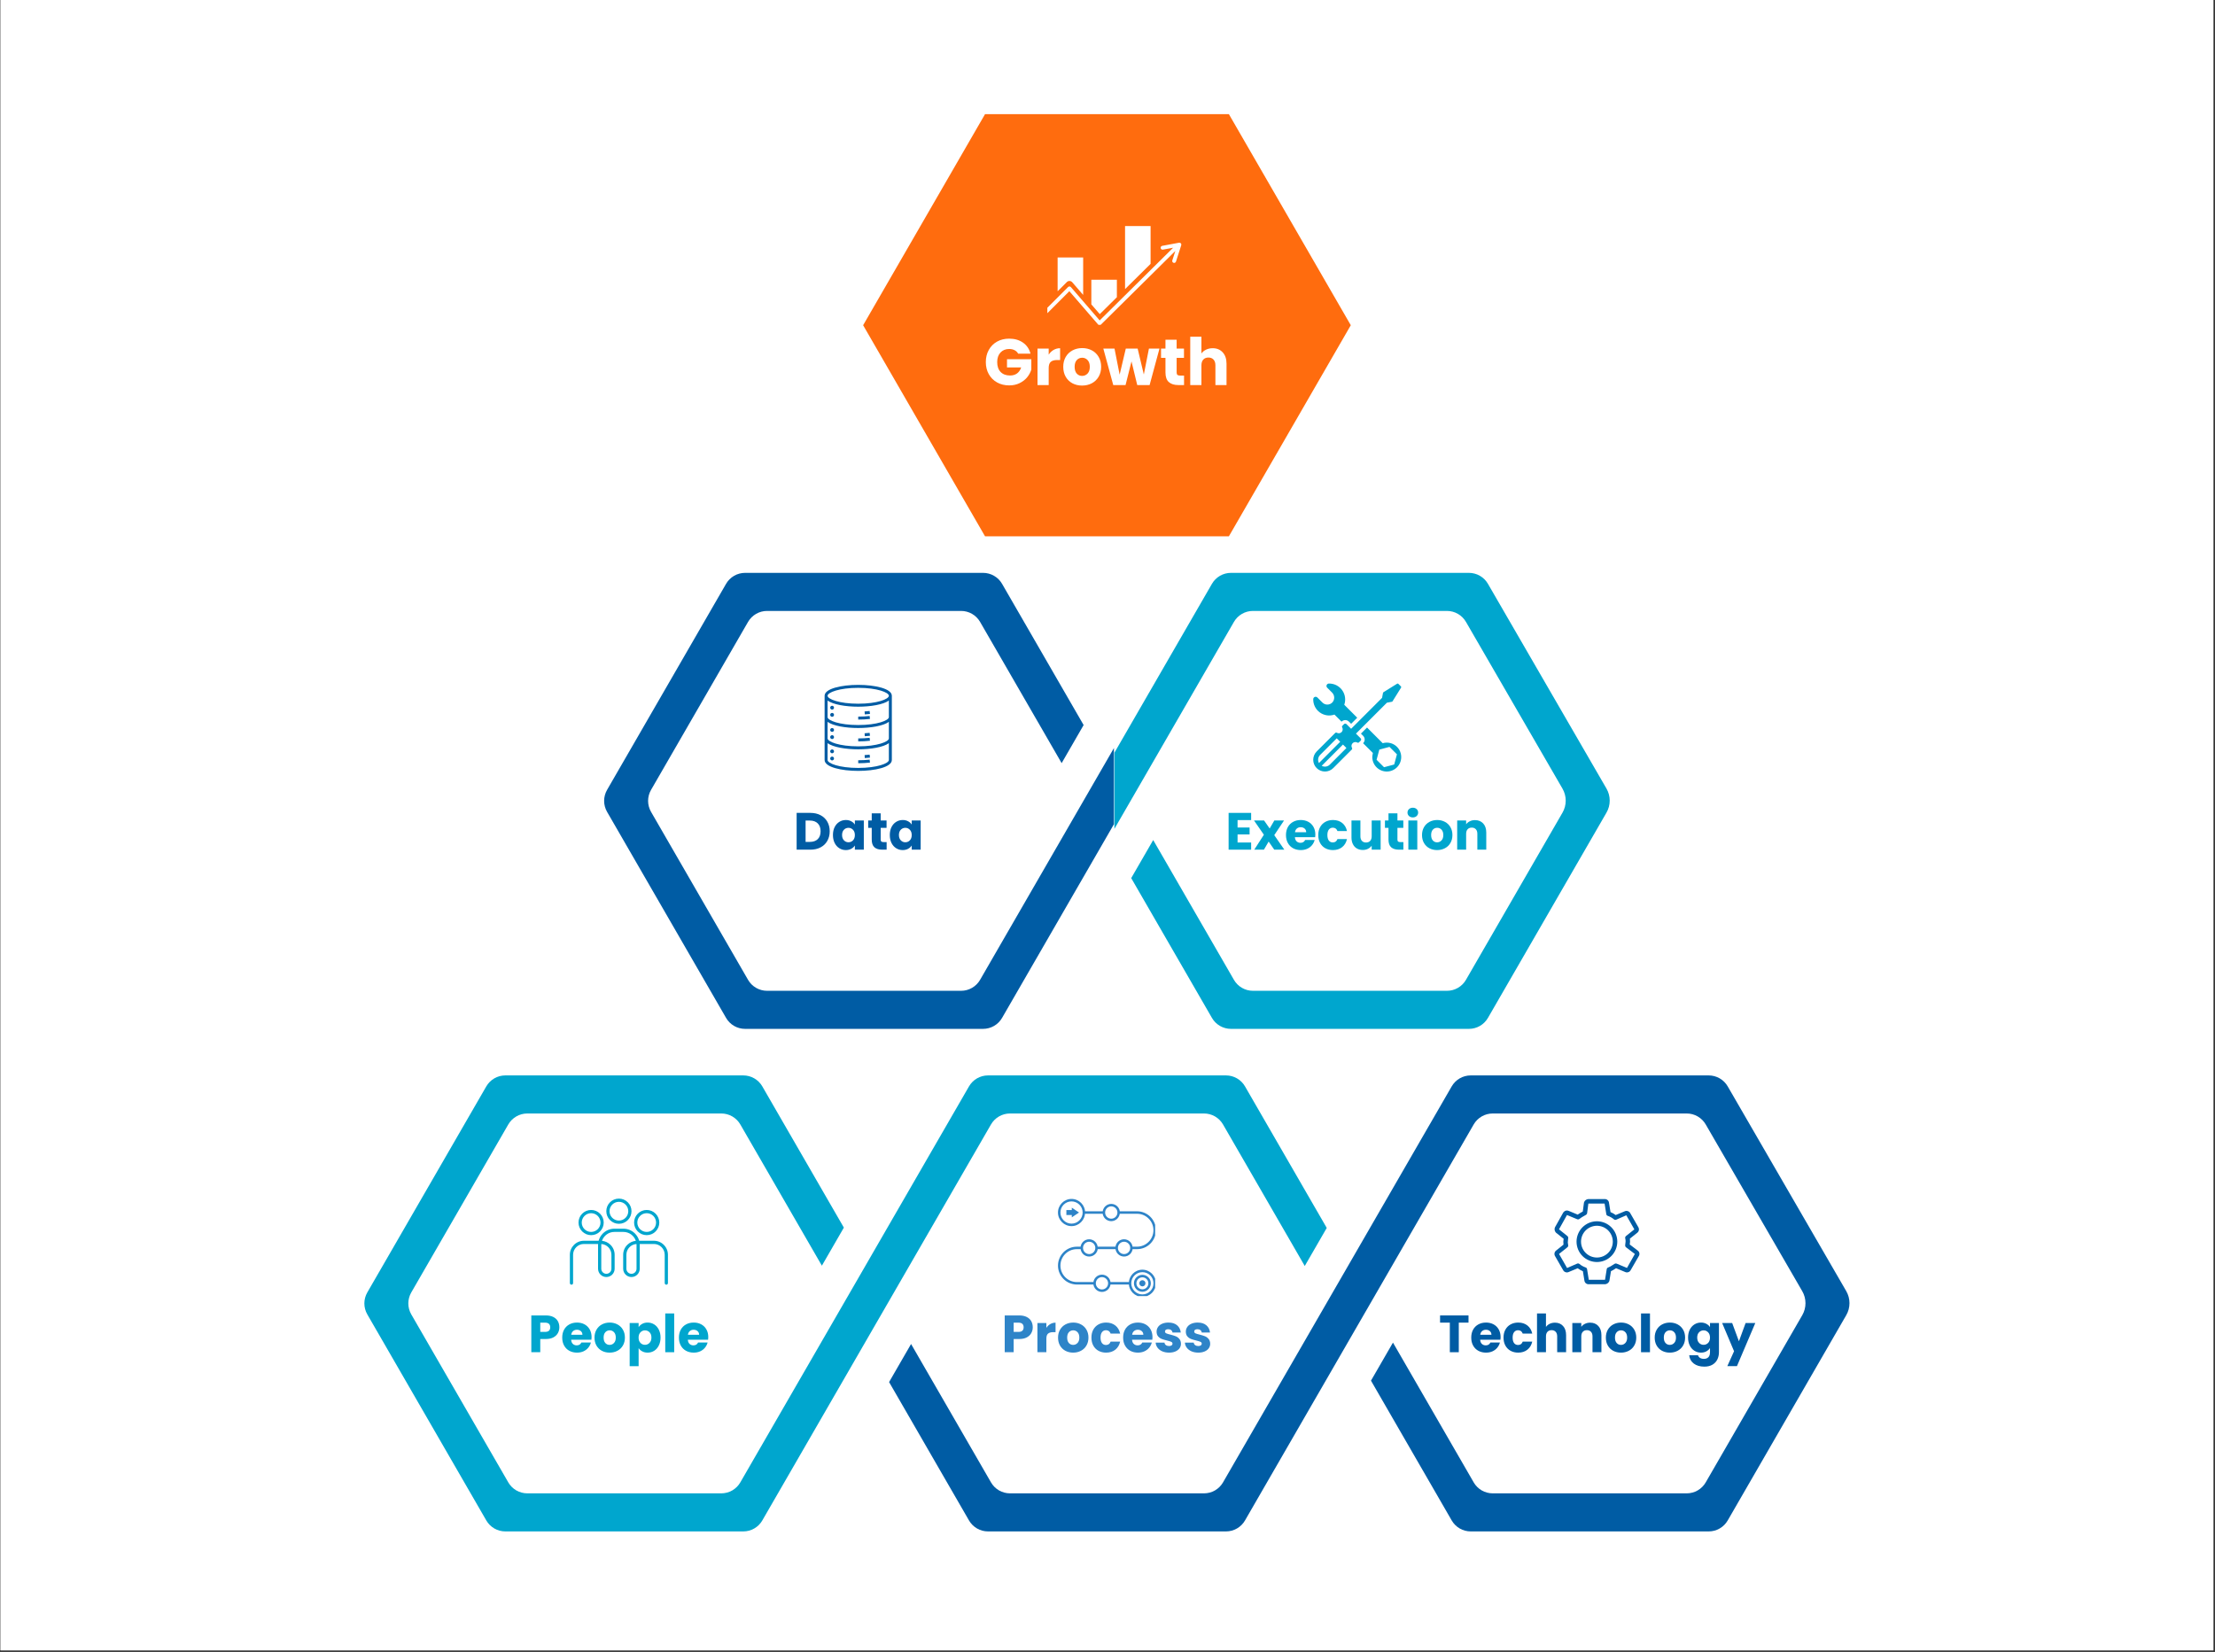 <svg xmlns="http://www.w3.org/2000/svg" xmlns:xlink="http://www.w3.org/1999/xlink" width="1366" zoomAndPan="magnify" viewBox="0 0 1024.5 764.25" height="1019" preserveAspectRatio="xMidYMid meet" version="1.0"><rect x="0" y="0" width="1024.5" height="764.25" fill="#333333" stroke="none"/><defs><g/><clipPath id="531ee03074"><path d="M 0.254 0 L 1023.746 0 L 1023.746 763.5 L 0.254 763.5 Z M 0.254 0 " clip-rule="nonzero"/></clipPath><clipPath id="f8fc6340c5"><path d="M 168 497.527 L 614 497.527 L 614 708.82 L 168 708.82 Z M 168 497.527 " clip-rule="nonzero"/></clipPath><clipPath id="00bf5ff027"><path d="M 411 497.527 L 856 497.527 L 856 708.82 L 411 708.82 Z M 411 497.527 " clip-rule="nonzero"/></clipPath><clipPath id="2928c87dfb"><path d="M 263.582 568.438 L 308.938 568.438 L 308.938 594.23 L 263.582 594.23 Z M 263.582 568.438 " clip-rule="nonzero"/></clipPath><clipPath id="d6f8415ce5"><path d="M 280 554.52 L 293 554.52 L 293 567 L 280 567 Z M 280 554.52 " clip-rule="nonzero"/></clipPath><clipPath id="5d8a5f404e"><path d="M 381.164 316.848 L 412.633 316.848 L 412.633 356.559 L 381.164 356.559 Z M 381.164 316.848 " clip-rule="nonzero"/></clipPath><clipPath id="185eea0462"><path d="M 718.781 554.52 L 758.492 554.52 L 758.492 594.23 L 718.781 594.23 Z M 718.781 554.52 " clip-rule="nonzero"/></clipPath><clipPath id="0768e6e4ad"><path d="M 279 265.027 L 515.227 265.027 L 515.227 476 L 279 476 Z M 279 265.027 " clip-rule="nonzero"/></clipPath><clipPath id="34f51d090d"><path d="M 515.445 265.027 L 745 265.027 L 745 476 L 515.445 476 Z M 515.445 265.027 " clip-rule="nonzero"/></clipPath><clipPath id="c6a9461d80"><path d="M 399.223 52.754 L 624.754 52.754 L 624.754 248.312 L 399.223 248.312 Z M 399.223 52.754 " clip-rule="nonzero"/></clipPath><clipPath id="bb9e7f7759"><path d="M 520 104.594 L 533 104.594 L 533 134 L 520 134 Z M 520 104.594 " clip-rule="nonzero"/></clipPath><clipPath id="8f2483fe78"><path d="M 484.426 112 L 546.613 112 L 546.613 150.297 L 484.426 150.297 Z M 484.426 112 " clip-rule="nonzero"/></clipPath><clipPath id="87cf56eda8"><path d="M 607 316.188 L 648.949 316.188 L 648.949 357 L 607 357 Z M 607 316.188 " clip-rule="nonzero"/></clipPath><clipPath id="2391b95637"><path d="M 489.336 554.668 L 534.293 554.668 L 534.293 599.625 L 489.336 599.625 Z M 489.336 554.668 " clip-rule="nonzero"/></clipPath></defs><g clip-path="url(#531ee03074)"><path fill="#ffffff" d="M 0.254 0 L 1023.746 0 L 1023.746 763.5 L 0.254 763.5 Z M 0.254 0 " fill-opacity="1" fill-rule="nonzero"/><path fill="#ffffff" d="M 0.254 0 L 1023.746 0 L 1023.746 763.5 L 0.254 763.5 Z M 0.254 0 " fill-opacity="1" fill-rule="nonzero"/></g><g clip-path="url(#f8fc6340c5)"><path fill="#00a6ce" d="M 567.059 497.527 L 456.984 497.527 C 456.094 497.527 455.215 497.641 454.355 497.871 C 453.496 498.102 452.68 498.441 451.906 498.887 C 451.133 499.332 450.434 499.871 449.805 500.5 C 449.172 501.129 448.637 501.832 448.191 502.602 L 342.422 685.801 C 341.973 686.574 341.438 687.273 340.805 687.902 C 340.176 688.535 339.477 689.07 338.703 689.52 C 337.934 689.965 337.117 690.301 336.254 690.531 C 335.395 690.762 334.52 690.879 333.625 690.879 L 243.887 690.879 C 242.996 690.879 242.121 690.762 241.262 690.531 C 240.398 690.301 239.582 689.965 238.812 689.52 C 238.039 689.07 237.34 688.535 236.707 687.902 C 236.078 687.273 235.539 686.574 235.094 685.801 L 190.227 608.086 C 189.781 607.312 189.441 606.496 189.211 605.637 C 188.98 604.777 188.863 603.898 188.863 603.008 C 188.863 602.117 188.98 601.242 189.211 600.379 C 189.441 599.52 189.781 598.703 190.227 597.93 L 235.094 520.215 C 235.539 519.445 236.078 518.742 236.707 518.113 C 237.34 517.484 238.039 516.945 238.812 516.5 C 239.582 516.055 240.398 515.715 241.262 515.484 C 242.121 515.254 242.996 515.141 243.887 515.141 L 333.625 515.141 C 334.52 515.141 335.395 515.254 336.254 515.484 C 337.117 515.715 337.934 516.055 338.703 516.5 C 339.477 516.945 340.176 517.484 340.805 518.113 C 341.438 518.742 341.973 519.445 342.422 520.215 L 380.141 585.551 L 390.309 567.938 L 352.59 502.602 C 352.145 501.832 351.605 501.129 350.977 500.5 C 350.344 499.871 349.645 499.332 348.871 498.887 C 348.102 498.441 347.285 498.102 346.422 497.871 C 345.562 497.641 344.688 497.527 343.797 497.527 L 233.719 497.527 C 232.828 497.527 231.953 497.641 231.09 497.871 C 230.23 498.102 229.414 498.441 228.645 498.887 C 227.871 499.332 227.168 499.871 226.539 500.5 C 225.91 501.129 225.371 501.832 224.926 502.602 L 169.887 597.93 C 169.441 598.703 169.105 599.52 168.875 600.379 C 168.645 601.242 168.527 602.117 168.527 603.008 C 168.527 603.898 168.645 604.777 168.875 605.637 C 169.105 606.496 169.441 607.312 169.887 608.086 L 224.926 703.414 C 225.371 704.188 225.91 704.887 226.539 705.516 C 227.168 706.148 227.871 706.684 228.645 707.129 C 229.414 707.574 230.23 707.914 231.09 708.145 C 231.953 708.375 232.828 708.492 233.719 708.492 L 343.797 708.492 C 344.688 708.492 345.562 708.375 346.422 708.145 C 347.285 707.914 348.102 707.574 348.871 707.129 C 349.645 706.684 350.344 706.148 350.977 705.516 C 351.605 704.887 352.145 704.188 352.59 703.414 L 458.359 520.215 C 458.805 519.445 459.34 518.742 459.973 518.113 C 460.602 517.484 461.305 516.945 462.074 516.5 C 462.848 516.055 463.664 515.715 464.523 515.484 C 465.383 515.254 466.262 515.141 467.152 515.141 L 556.891 515.141 C 557.781 515.141 558.656 515.254 559.52 515.484 C 560.379 515.715 561.195 516.055 561.969 516.5 C 562.738 516.945 563.441 517.484 564.07 518.113 C 564.699 518.742 565.238 519.445 565.684 520.215 L 603.488 585.695 L 613.656 568.082 L 575.852 502.602 C 575.406 501.832 574.871 501.129 574.238 500.5 C 573.609 499.871 572.906 499.332 572.137 498.887 C 571.363 498.441 570.547 498.102 569.688 497.871 C 568.828 497.641 567.949 497.527 567.059 497.527 Z M 567.059 497.527 " fill-opacity="1" fill-rule="nonzero"/></g><g clip-path="url(#00bf5ff027)"><path fill="#005ca4" d="M 846.977 585.293 L 799.117 502.602 C 798.672 501.832 798.133 501.129 797.504 500.5 C 796.871 499.871 796.172 499.332 795.398 498.887 C 794.629 498.441 793.812 498.102 792.949 497.871 C 792.09 497.641 791.215 497.527 790.324 497.527 L 680.246 497.527 C 679.355 497.527 678.48 497.641 677.617 497.871 C 676.758 498.102 675.941 498.441 675.168 498.887 C 674.398 499.332 673.695 499.871 673.066 500.5 C 672.438 501.129 671.898 501.832 671.453 502.602 L 565.684 685.801 C 565.238 686.574 564.699 687.273 564.07 687.902 C 563.441 688.535 562.738 689.07 561.969 689.52 C 561.195 689.965 560.379 690.301 559.52 690.531 C 558.656 690.762 557.781 690.879 556.891 690.879 L 467.152 690.879 C 466.262 690.879 465.383 690.762 464.523 690.531 C 463.664 690.301 462.848 689.965 462.074 689.52 C 461.305 689.07 460.602 688.535 459.973 687.902 C 459.344 687.273 458.805 686.574 458.359 685.801 L 421.398 621.785 L 411.23 639.398 L 448.188 703.414 C 448.637 704.188 449.172 704.887 449.805 705.516 C 450.434 706.148 451.133 706.684 451.906 707.129 C 452.68 707.574 453.496 707.914 454.355 708.145 C 455.215 708.375 456.094 708.492 456.984 708.492 L 567.059 708.492 C 567.949 708.492 568.828 708.375 569.688 708.145 C 570.547 707.914 571.363 707.574 572.137 707.129 C 572.906 706.684 573.609 706.148 574.238 705.516 C 574.871 704.887 575.406 704.188 575.852 703.414 L 681.621 520.215 C 682.066 519.445 682.605 518.742 683.234 518.113 C 683.867 517.484 684.566 516.945 685.34 516.5 C 686.109 516.055 686.926 515.715 687.789 515.484 C 688.648 515.254 689.523 515.141 690.414 515.141 L 780.152 515.141 C 781.047 515.141 781.922 515.254 782.781 515.484 C 783.645 515.715 784.457 516.055 785.23 516.5 C 786.004 516.945 786.703 517.484 787.332 518.113 C 787.965 518.742 788.5 519.445 788.949 520.215 L 833.59 597.344 C 834.078 598.188 834.449 599.082 834.703 600.027 C 834.957 600.969 835.082 601.93 835.086 602.906 C 835.086 603.883 834.961 604.844 834.707 605.785 C 834.453 606.727 834.082 607.621 833.594 608.469 L 788.949 685.801 C 788.5 686.574 787.965 687.273 787.332 687.902 C 786.703 688.535 786.004 689.07 785.23 689.52 C 784.461 689.965 783.645 690.301 782.781 690.531 C 781.922 690.762 781.047 690.879 780.152 690.879 L 690.414 690.879 C 689.523 690.879 688.648 690.762 687.789 690.531 C 686.926 690.301 686.109 689.965 685.34 689.52 C 684.566 689.07 683.867 688.535 683.234 687.902 C 682.605 687.273 682.066 686.574 681.621 685.801 L 644.285 621.133 L 634.117 638.742 L 671.453 703.414 C 671.898 704.188 672.438 704.887 673.066 705.516 C 673.695 706.148 674.398 706.684 675.168 707.129 C 675.941 707.574 676.758 707.914 677.617 708.145 C 678.48 708.375 679.355 708.492 680.246 708.492 L 790.324 708.492 C 791.215 708.492 792.09 708.375 792.949 708.145 C 793.812 707.914 794.629 707.574 795.398 707.129 C 796.172 706.684 796.871 706.148 797.504 705.516 C 798.133 704.887 798.672 704.188 799.117 703.414 L 853.945 608.445 C 854.434 607.602 854.805 606.707 855.059 605.762 C 855.309 604.82 855.434 603.859 855.434 602.883 C 855.434 601.906 855.309 600.945 855.055 600.004 C 854.801 599.062 854.43 598.168 853.941 597.32 Z M 846.977 585.293 " fill-opacity="1" fill-rule="nonzero"/></g><g clip-path="url(#2928c87dfb)"><path fill="#00a6ce" d="M 278.125 575.523 C 278.113 575.684 278.105 575.852 278.105 576.016 L 278.105 586.965 C 278.105 588.258 279.16 589.312 280.453 589.312 C 281.746 589.312 282.801 588.258 282.801 586.965 L 282.801 580.504 C 282.801 577.859 280.73 575.688 278.125 575.523 Z M 294.395 575.523 C 291.789 575.688 289.719 577.859 289.719 580.504 L 289.719 586.965 C 289.719 588.258 290.773 589.312 292.066 589.312 C 293.363 589.312 294.414 588.258 294.414 586.965 L 294.414 576.016 C 294.414 575.852 294.41 575.684 294.395 575.523 Z M 308.195 594.348 C 307.781 594.348 307.449 594.016 307.449 593.605 L 307.449 580.504 C 307.449 577.75 305.211 575.512 302.457 575.512 L 295.887 575.512 C 295.898 575.68 295.902 575.848 295.902 576.016 L 295.902 586.965 C 295.902 589.078 294.184 590.801 292.066 590.801 C 289.953 590.801 288.234 589.078 288.234 586.965 L 288.234 580.504 C 288.234 578.773 288.906 577.145 290.133 575.922 C 291.207 574.848 292.594 574.195 294.09 574.055 C 293.273 571.656 291 569.93 288.328 569.93 L 284.191 569.93 C 281.523 569.93 279.25 571.656 278.43 574.055 C 279.926 574.195 281.312 574.848 282.391 575.922 C 283.613 577.145 284.289 578.773 284.289 580.504 L 284.289 586.965 C 284.289 589.078 282.566 590.801 280.453 590.801 C 278.34 590.801 276.617 589.078 276.617 586.965 L 276.617 576.016 C 276.617 575.848 276.625 575.68 276.633 575.512 L 270.062 575.512 C 267.312 575.512 265.07 577.75 265.07 580.504 L 265.07 593.605 C 265.07 594.016 264.738 594.348 264.328 594.348 C 263.918 594.348 263.582 594.016 263.582 593.605 L 263.582 580.504 C 263.582 578.773 264.258 577.145 265.48 575.922 C 266.707 574.699 268.332 574.023 270.062 574.023 L 276.883 574.023 C 277.223 572.766 277.887 571.609 278.836 570.66 C 280.266 569.23 282.168 568.441 284.191 568.441 L 288.328 568.441 C 290.352 568.441 292.254 569.23 293.684 570.66 C 294.633 571.609 295.297 572.766 295.641 574.023 L 302.457 574.023 C 304.188 574.023 305.816 574.699 307.039 575.922 C 308.262 577.145 308.938 578.773 308.938 580.504 L 308.938 593.605 C 308.938 594.016 308.605 594.348 308.195 594.348 " fill-opacity="1" fill-rule="nonzero"/></g><g clip-path="url(#d6f8415ce5)"><path fill="#00a6ce" d="M 286.262 556.008 C 283.867 556.008 281.922 557.953 281.922 560.344 C 281.922 562.738 283.867 564.684 286.262 564.684 C 288.652 564.684 290.598 562.738 290.598 560.344 C 290.598 557.953 288.652 556.008 286.262 556.008 Z M 286.262 566.172 C 284.703 566.172 283.242 565.562 282.141 564.465 C 281.039 563.363 280.434 561.902 280.434 560.344 C 280.434 558.789 281.039 557.324 282.141 556.227 C 283.242 555.125 284.703 554.52 286.262 554.52 C 287.816 554.52 289.281 555.125 290.379 556.227 C 291.48 557.324 292.086 558.789 292.086 560.344 C 292.086 561.902 291.48 563.363 290.379 564.465 C 289.281 565.562 287.816 566.172 286.262 566.172 " fill-opacity="1" fill-rule="nonzero"/></g><path fill="#00a6ce" d="M 299.113 561.262 C 296.723 561.262 294.777 563.207 294.777 565.602 C 294.777 567.992 296.723 569.938 299.113 569.938 C 301.508 569.938 303.453 567.992 303.453 565.602 C 303.453 563.207 301.508 561.262 299.113 561.262 Z M 299.113 571.426 C 297.559 571.426 296.094 570.82 294.996 569.719 C 293.895 568.617 293.289 567.156 293.289 565.602 C 293.289 564.043 293.895 562.582 294.996 561.48 C 296.094 560.379 297.559 559.773 299.113 559.773 C 300.672 559.773 302.133 560.379 303.234 561.48 C 304.332 562.582 304.941 564.043 304.941 565.602 C 304.941 567.156 304.332 568.617 303.234 569.719 C 302.133 570.82 300.672 571.426 299.113 571.426 " fill-opacity="1" fill-rule="nonzero"/><path fill="#00a6ce" d="M 273.406 561.262 C 271.016 561.262 269.07 563.207 269.07 565.602 C 269.07 567.992 271.016 569.938 273.406 569.938 C 275.801 569.938 277.746 567.992 277.746 565.602 C 277.746 563.207 275.801 561.262 273.406 561.262 Z M 273.406 571.426 C 271.852 571.426 270.387 570.82 269.289 569.719 C 268.188 568.617 267.582 567.156 267.582 565.602 C 267.582 564.043 268.188 562.582 269.289 561.48 C 270.387 560.379 271.852 559.773 273.406 559.773 C 274.965 559.773 276.426 560.379 277.527 561.48 C 278.625 562.582 279.234 564.043 279.234 565.602 C 279.234 567.156 278.625 568.617 277.527 569.719 C 276.426 570.82 274.965 571.426 273.406 571.426 " fill-opacity="1" fill-rule="nonzero"/><g clip-path="url(#5d8a5f404e)"><path fill="#005ca4" d="M 412.5 321.887 C 412.5 318.578 404.684 316.848 396.953 316.848 C 389.219 316.848 381.406 318.578 381.406 321.887 L 381.406 341.609 C 381.406 341.648 381.418 341.691 381.418 341.73 L 381.406 341.73 L 381.406 351.605 C 381.406 354.914 389.219 356.645 396.953 356.645 C 404.684 356.645 412.5 354.914 412.5 351.605 L 412.5 341.73 L 412.484 341.73 C 412.484 341.691 412.5 341.648 412.5 341.609 Z M 411.125 351.605 C 411.125 353.145 405.742 355.273 396.953 355.273 C 388.164 355.273 382.777 353.145 382.777 351.605 L 382.777 343.82 C 385.348 345.688 391.184 346.66 396.953 346.66 C 402.719 346.66 408.559 345.688 411.125 343.82 Z M 411.125 341.609 C 411.125 343.145 405.742 345.289 396.953 345.289 C 388.164 345.289 382.777 343.145 382.777 341.609 L 382.777 333.957 C 385.348 335.84 391.184 336.801 396.953 336.801 C 402.719 336.801 408.559 335.84 411.125 333.957 Z M 411.125 331.762 C 411.125 333.301 405.742 335.426 396.953 335.426 C 388.164 335.426 382.777 333.301 382.777 331.762 L 382.777 324.098 C 385.348 325.965 391.184 326.941 396.953 326.941 C 402.719 326.941 408.559 325.965 411.125 324.098 Z M 396.953 325.566 C 388.164 325.566 382.777 323.426 382.777 321.887 C 382.777 320.363 388.164 318.219 396.953 318.219 C 405.742 318.219 411.125 320.363 411.125 321.887 C 411.125 323.426 405.742 325.566 396.953 325.566 Z M 396.953 325.566 " fill-opacity="1" fill-rule="nonzero"/></g><path fill="#005ca4" d="M 396.953 331.527 L 396.953 332.902 C 398.824 332.902 400.652 332.801 402.387 332.605 L 402.23 331.238 C 400.551 331.43 398.773 331.527 396.953 331.527 Z M 396.953 331.527 " fill-opacity="1" fill-rule="nonzero"/><path fill="#005ca4" d="M 399.902 329.137 L 399.988 330.508 C 400.812 330.457 401.613 330.391 402.387 330.301 L 402.23 328.938 C 401.484 329.023 400.707 329.09 399.902 329.137 Z M 399.902 329.137 " fill-opacity="1" fill-rule="nonzero"/><path fill="#005ca4" d="M 402.23 341.336 C 400.547 341.527 398.773 341.625 396.953 341.625 L 396.953 342.996 C 398.824 342.996 400.652 342.898 402.387 342.699 Z M 402.23 341.336 " fill-opacity="1" fill-rule="nonzero"/><path fill="#005ca4" d="M 402.387 340.402 L 402.23 339.035 C 401.484 339.121 400.707 339.188 399.906 339.234 L 399.988 340.605 C 400.812 340.559 401.613 340.488 402.387 340.402 Z M 402.387 340.402 " fill-opacity="1" fill-rule="nonzero"/><path fill="#005ca4" d="M 396.953 351.723 L 396.953 353.098 C 398.824 353.098 400.648 352.996 402.387 352.801 L 402.23 351.438 C 400.547 351.625 398.77 351.723 396.953 351.723 Z M 396.953 351.723 " fill-opacity="1" fill-rule="nonzero"/><path fill="#005ca4" d="M 399.906 349.332 L 399.988 350.703 C 400.812 350.656 401.613 350.586 402.387 350.496 L 402.23 349.133 C 401.484 349.219 400.707 349.285 399.906 349.332 Z M 399.906 349.332 " fill-opacity="1" fill-rule="nonzero"/><path fill="#005ca4" d="M 385.758 327.406 C 385.758 327.887 385.359 328.285 384.879 328.285 C 384.387 328.285 383.988 327.887 383.988 327.406 C 383.988 326.914 384.387 326.516 384.879 326.516 C 385.359 326.516 385.758 326.914 385.758 327.406 Z M 385.758 327.406 " fill-opacity="1" fill-rule="nonzero"/><path fill="#005ca4" d="M 385.758 330.719 C 385.758 331.211 385.359 331.609 384.879 331.609 C 384.387 331.609 383.988 331.211 383.988 330.719 C 383.988 330.223 384.387 329.824 384.879 329.824 C 385.359 329.824 385.758 330.223 385.758 330.719 Z M 385.758 330.719 " fill-opacity="1" fill-rule="nonzero"/><path fill="#005ca4" d="M 385.758 337.707 C 385.758 338.188 385.359 338.586 384.879 338.586 C 384.387 338.586 383.988 338.188 383.988 337.707 C 383.988 337.215 384.387 336.816 384.879 336.816 C 385.359 336.816 385.758 337.215 385.758 337.707 Z M 385.758 337.707 " fill-opacity="1" fill-rule="nonzero"/><path fill="#005ca4" d="M 385.758 341.016 C 385.758 341.512 385.359 341.91 384.879 341.91 C 384.387 341.91 383.988 341.512 383.988 341.016 C 383.988 340.523 384.387 340.125 384.879 340.125 C 385.359 340.125 385.758 340.523 385.758 341.016 Z M 385.758 341.016 " fill-opacity="1" fill-rule="nonzero"/><path fill="#005ca4" d="M 385.758 347.598 C 385.758 348.09 385.359 348.488 384.879 348.488 C 384.387 348.488 383.988 348.09 383.988 347.598 C 383.988 347.113 384.387 346.719 384.879 346.719 C 385.359 346.719 385.758 347.113 385.758 347.598 Z M 385.758 347.598 " fill-opacity="1" fill-rule="nonzero"/><path fill="#005ca4" d="M 385.758 350.906 C 385.758 351.398 385.359 351.797 384.879 351.797 C 384.387 351.797 383.988 351.398 383.988 350.906 C 383.988 350.426 384.387 350.027 384.879 350.027 C 385.359 350.027 385.758 350.426 385.758 350.906 Z M 385.758 350.906 " fill-opacity="1" fill-rule="nonzero"/><g clip-path="url(#185eea0462)"><path fill="#005ca4" d="M 742.391 594.141 L 734.844 594.141 C 734.586 594.152 734.34 594.113 734.098 594.027 C 733.855 593.941 733.641 593.812 733.449 593.641 C 733.262 593.469 733.109 593.27 733 593.039 C 732.891 592.809 732.828 592.562 732.812 592.309 L 732.133 588.105 C 731.27 587.754 730.469 587.301 729.727 586.746 L 725.508 588.5 C 725.051 588.703 724.586 588.719 724.113 588.551 C 723.609 588.391 723.234 588.074 722.992 587.609 L 719.246 581.109 C 719.125 580.898 719.039 580.676 719 580.438 C 718.961 580.199 718.961 579.961 719.012 579.723 C 719.059 579.484 719.145 579.266 719.277 579.059 C 719.406 578.855 719.566 578.68 719.762 578.535 L 723.156 575.82 C 723.094 575.359 723.07 574.898 723.082 574.434 C 723.09 574.074 723.129 573.719 723.195 573.367 L 723.238 573.109 L 719.695 570.285 C 719.578 570.188 719.484 570.07 719.418 569.934 C 719.207 569.617 719.086 569.273 719.047 568.898 C 719.012 568.523 719.066 568.16 719.211 567.812 L 723.016 561.016 C 723.062 560.934 723.121 560.859 723.188 560.789 C 723.32 560.613 723.484 560.461 723.672 560.336 C 723.855 560.215 724.059 560.125 724.277 560.074 C 724.496 560.02 724.715 560.004 724.938 560.023 C 725.16 560.047 725.371 560.105 725.574 560.199 L 729.727 561.926 C 730.379 561.465 731.074 561.066 731.703 560.711 L 732.09 560.488 L 732.621 556.422 C 732.641 556.309 732.672 556.199 732.723 556.094 C 732.895 555.707 733.152 555.391 733.496 555.145 C 733.84 554.902 734.223 554.762 734.645 554.727 L 742.191 554.727 C 742.449 554.715 742.695 554.75 742.938 554.836 C 743.18 554.922 743.395 555.051 743.586 555.223 C 743.773 555.395 743.926 555.598 744.035 555.828 C 744.145 556.059 744.207 556.301 744.223 556.559 L 744.906 560.762 C 745.766 561.113 746.566 561.566 747.312 562.121 L 751.523 560.367 C 751.984 560.164 752.449 560.148 752.922 560.316 C 753.426 560.477 753.797 560.789 754.043 561.258 L 757.781 567.758 C 757.906 567.965 757.988 568.191 758.027 568.43 C 758.07 568.668 758.066 568.906 758.02 569.145 C 757.969 569.379 757.883 569.602 757.754 569.805 C 757.621 570.012 757.461 570.184 757.266 570.328 L 753.867 573.047 C 753.93 573.508 753.957 573.969 753.945 574.434 C 753.938 574.789 753.898 575.145 753.832 575.496 C 753.82 575.578 753.805 575.66 753.793 575.738 L 757.516 578.582 C 757.707 578.719 757.867 578.887 757.996 579.086 C 758.121 579.285 758.207 579.5 758.254 579.73 C 758.301 579.961 758.305 580.191 758.262 580.422 C 758.219 580.656 758.137 580.871 758.016 581.07 L 754.211 587.66 C 753.969 588.102 753.605 588.398 753.121 588.551 C 752.625 588.723 752.145 588.695 751.668 588.469 L 747.461 586.719 L 747.117 586.945 C 746.48 587.383 745.816 587.766 745.117 588.094 L 744.41 592.48 C 744.391 592.586 744.359 592.684 744.312 592.781 C 744.141 593.164 743.883 593.48 743.535 593.723 C 743.191 593.965 742.812 594.105 742.391 594.141 Z M 734.859 592.066 L 742.371 592.066 C 742.328 592.066 742.348 592.02 742.391 591.961 L 743.152 587.188 C 743.219 586.773 743.453 586.5 743.848 586.371 C 744.605 586.074 745.312 585.688 745.973 585.215 C 746.258 585.027 746.539 584.844 746.824 584.676 C 747.121 584.496 747.434 584.473 747.754 584.605 L 752.527 586.594 L 756.164 580.133 L 752.09 577.047 C 751.812 576.84 751.676 576.562 751.676 576.219 C 751.684 575.859 751.723 575.504 751.789 575.152 C 751.84 574.914 751.867 574.672 751.875 574.43 C 751.902 573.938 751.855 573.453 751.73 572.977 C 751.66 572.77 751.656 572.562 751.719 572.355 C 751.781 572.148 751.895 571.977 752.066 571.84 L 755.93 568.75 L 752.215 562.238 L 747.555 564.27 C 747.18 564.426 746.828 564.379 746.508 564.121 C 745.656 563.406 744.703 562.867 743.648 562.504 C 743.254 562.375 743.02 562.102 742.953 561.688 L 742.172 556.801 L 734.664 556.801 C 734.703 556.801 734.688 556.844 734.652 556.895 L 734.086 561.25 C 734.043 561.582 733.879 561.836 733.59 562.008 C 733.316 562.172 733.027 562.336 732.734 562.504 C 731.961 562.918 731.227 563.387 730.527 563.914 C 730.207 564.164 729.863 564.215 729.488 564.062 L 724.797 562.121 L 724.742 562.168 L 721.082 568.73 L 724.965 571.84 C 725.227 572.047 725.355 572.316 725.355 572.648 C 725.348 573.008 725.309 573.363 725.238 573.715 C 725.102 574.445 725.121 575.176 725.301 575.898 C 725.371 576.105 725.375 576.312 725.312 576.52 C 725.25 576.727 725.137 576.898 724.965 577.035 L 721.102 580.125 L 724.82 586.625 L 729.477 584.598 C 729.852 584.449 730.199 584.496 730.516 584.746 C 731.367 585.457 732.32 585.996 733.375 586.359 C 733.773 586.492 734.004 586.766 734.07 587.18 Z M 756.273 580.223 C 756.316 580.27 756.367 580.305 756.426 580.336 Z M 756.273 580.223 " fill-opacity="1" fill-rule="nonzero"/></g><path fill="#005ca4" d="M 738.617 583.855 C 738 583.855 737.387 583.797 736.777 583.676 C 736.172 583.555 735.582 583.375 735.012 583.141 C 734.441 582.902 733.898 582.613 733.383 582.27 C 732.867 581.926 732.391 581.535 731.953 581.098 C 731.516 580.66 731.125 580.184 730.781 579.668 C 730.438 579.156 730.148 578.609 729.91 578.039 C 729.676 577.469 729.496 576.879 729.375 576.273 C 729.254 575.664 729.195 575.051 729.195 574.434 C 729.195 573.812 729.254 573.203 729.375 572.594 C 729.496 571.988 729.676 571.398 729.91 570.828 C 730.148 570.254 730.438 569.711 730.781 569.199 C 731.125 568.684 731.516 568.207 731.953 567.77 C 732.391 567.332 732.867 566.941 733.383 566.598 C 733.898 566.254 734.441 565.965 735.012 565.727 C 735.582 565.488 736.172 565.312 736.777 565.191 C 737.387 565.07 738 565.008 738.617 565.008 C 739.238 565.008 739.848 565.07 740.457 565.191 C 741.062 565.312 741.652 565.488 742.223 565.727 C 742.797 565.965 743.34 566.254 743.852 566.598 C 744.367 566.941 744.844 567.332 745.281 567.77 C 745.719 568.207 746.109 568.684 746.453 569.199 C 746.797 569.711 747.086 570.254 747.324 570.828 C 747.562 571.398 747.738 571.988 747.859 572.594 C 747.98 573.203 748.043 573.812 748.043 574.434 C 748.039 575.051 747.98 575.664 747.859 576.27 C 747.738 576.879 747.559 577.465 747.32 578.039 C 747.086 578.609 746.793 579.152 746.449 579.668 C 746.105 580.18 745.715 580.656 745.277 581.094 C 744.84 581.531 744.363 581.922 743.852 582.266 C 743.336 582.609 742.793 582.898 742.223 583.137 C 741.652 583.375 741.062 583.555 740.457 583.676 C 739.848 583.797 739.234 583.855 738.617 583.855 Z M 738.617 567.082 C 738.137 567.082 737.656 567.129 737.184 567.227 C 736.711 567.32 736.25 567.457 735.805 567.645 C 735.359 567.828 734.938 568.055 734.535 568.324 C 734.133 568.59 733.762 568.895 733.422 569.234 C 733.078 569.578 732.773 569.949 732.508 570.352 C 732.238 570.75 732.012 571.176 731.828 571.621 C 731.645 572.066 731.504 572.527 731.41 573 C 731.316 573.473 731.27 573.949 731.27 574.434 C 731.27 574.914 731.316 575.395 731.41 575.867 C 731.504 576.34 731.645 576.801 731.828 577.246 C 732.012 577.691 732.238 578.113 732.508 578.516 C 732.773 578.918 733.078 579.289 733.422 579.629 C 733.762 579.973 734.133 580.277 734.535 580.543 C 734.938 580.812 735.359 581.039 735.805 581.223 C 736.25 581.406 736.711 581.547 737.184 581.641 C 737.656 581.734 738.137 581.781 738.617 581.781 C 739.102 581.781 739.578 581.734 740.051 581.641 C 740.523 581.547 740.984 581.406 741.43 581.223 C 741.875 581.039 742.301 580.812 742.699 580.543 C 743.102 580.277 743.473 579.973 743.816 579.629 C 744.156 579.289 744.461 578.918 744.73 578.516 C 744.996 578.113 745.223 577.691 745.406 577.246 C 745.594 576.801 745.73 576.34 745.824 575.867 C 745.922 575.395 745.969 574.914 745.969 574.434 C 745.965 573.949 745.918 573.473 745.824 573 C 745.73 572.527 745.59 572.066 745.406 571.621 C 745.219 571.176 744.992 570.754 744.727 570.352 C 744.457 569.949 744.152 569.578 743.812 569.238 C 743.473 568.898 743.102 568.594 742.699 568.324 C 742.297 568.059 741.875 567.832 741.43 567.645 C 740.984 567.461 740.523 567.32 740.051 567.227 C 739.578 567.133 739.102 567.086 738.617 567.082 Z M 738.617 567.082 " fill-opacity="1" fill-rule="nonzero"/><g clip-path="url(#0768e6e4ad)"><path fill="#005ca4" d="M 677.957 265.027 L 567.883 265.027 C 566.992 265.027 566.113 265.145 565.254 265.375 C 564.395 265.605 563.578 265.941 562.805 266.387 C 562.031 266.832 561.332 267.371 560.703 268 C 560.07 268.633 559.535 269.332 559.086 270.105 L 453.32 453.301 C 452.871 454.074 452.336 454.773 451.703 455.406 C 451.074 456.035 450.375 456.574 449.602 457.02 C 448.832 457.465 448.016 457.805 447.152 458.035 C 446.293 458.266 445.418 458.379 444.523 458.379 L 354.785 458.379 C 353.895 458.379 353.02 458.266 352.16 458.035 C 351.297 457.805 350.48 457.465 349.711 457.02 C 348.938 456.574 348.238 456.035 347.605 455.406 C 346.977 454.773 346.438 454.074 345.992 453.301 L 301.125 375.586 C 300.68 374.816 300.34 374 300.109 373.137 C 299.879 372.277 299.762 371.402 299.762 370.508 C 299.762 369.617 299.879 368.742 300.109 367.883 C 300.34 367.02 300.68 366.203 301.125 365.434 L 345.992 287.719 C 346.438 286.945 346.977 286.246 347.605 285.613 C 348.238 284.984 348.938 284.445 349.711 284 C 350.48 283.555 351.297 283.215 352.16 282.984 C 353.02 282.754 353.895 282.641 354.785 282.641 L 444.523 282.641 C 445.418 282.641 446.293 282.754 447.152 282.984 C 448.016 283.215 448.832 283.555 449.602 284 C 450.375 284.445 451.074 284.984 451.703 285.613 C 452.336 286.246 452.871 286.945 453.32 287.719 L 491.039 353.051 L 501.207 335.438 L 463.488 270.105 C 463.043 269.332 462.504 268.633 461.875 268 C 461.242 267.371 460.543 266.832 459.77 266.387 C 459 265.941 458.184 265.605 457.32 265.375 C 456.461 265.145 455.586 265.027 454.695 265.027 L 344.617 265.027 C 343.727 265.027 342.852 265.145 341.988 265.375 C 341.129 265.605 340.312 265.941 339.539 266.387 C 338.77 266.832 338.066 267.371 337.438 268 C 336.809 268.633 336.27 269.332 335.824 270.105 L 280.785 365.434 C 280.34 366.203 280.004 367.02 279.773 367.883 C 279.543 368.742 279.426 369.617 279.426 370.508 C 279.426 371.402 279.543 372.277 279.773 373.137 C 280.004 374 280.34 374.816 280.785 375.586 L 335.824 470.914 C 336.27 471.688 336.809 472.387 337.438 473.02 C 338.066 473.648 338.77 474.188 339.539 474.633 C 340.312 475.078 341.129 475.414 341.988 475.645 C 342.852 475.875 343.727 475.992 344.617 475.992 L 454.695 475.992 C 455.586 475.992 456.461 475.875 457.32 475.645 C 458.184 475.414 459 475.078 459.77 474.633 C 460.543 474.188 461.242 473.648 461.875 473.02 C 462.504 472.387 463.043 471.688 463.488 470.914 L 569.258 287.719 C 569.703 286.945 570.238 286.246 570.871 285.613 C 571.5 284.984 572.203 284.445 572.973 284 C 573.746 283.555 574.562 283.215 575.422 282.984 C 576.281 282.754 577.16 282.641 578.051 282.641 L 667.789 282.641 C 668.68 282.641 669.555 282.754 670.418 282.984 C 671.277 283.215 672.094 283.555 672.867 284 C 673.637 284.445 674.34 284.984 674.969 285.613 C 675.598 286.246 676.137 286.945 676.582 287.719 L 714.387 353.195 L 724.555 335.582 L 686.75 270.105 C 686.305 269.332 685.77 268.633 685.137 268 C 684.508 267.371 683.805 266.832 683.035 266.387 C 682.262 265.941 681.445 265.605 680.586 265.375 C 679.727 265.145 678.848 265.027 677.957 265.027 Z M 677.957 265.027 " fill-opacity="1" fill-rule="nonzero"/></g><g clip-path="url(#34f51d090d)"><path fill="#00a6ce" d="M 736.078 352.793 L 688.219 270.105 C 687.773 269.332 687.234 268.633 686.605 268 C 685.973 267.371 685.273 266.832 684.5 266.387 C 683.73 265.941 682.914 265.605 682.051 265.375 C 681.191 265.145 680.316 265.027 679.426 265.027 L 569.348 265.027 C 568.457 265.027 567.582 265.145 566.719 265.375 C 565.859 265.605 565.043 265.941 564.27 266.387 C 563.5 266.832 562.797 267.371 562.168 268 C 561.539 268.633 561 269.332 560.555 270.105 L 454.785 453.301 C 454.34 454.074 453.801 454.773 453.172 455.406 C 452.543 456.035 451.84 456.574 451.07 457.02 C 450.297 457.465 449.48 457.801 448.621 458.035 C 447.758 458.266 446.883 458.379 445.992 458.379 L 356.254 458.379 C 355.363 458.379 354.484 458.266 353.625 458.035 C 352.766 457.801 351.949 457.465 351.176 457.02 C 350.406 456.574 349.703 456.035 349.074 455.406 C 348.445 454.773 347.906 454.074 347.461 453.301 L 310.5 389.285 L 300.332 406.898 L 337.293 470.914 C 337.738 471.688 338.273 472.387 338.906 473.02 C 339.535 473.648 340.234 474.188 341.008 474.633 C 341.781 475.078 342.598 475.414 343.457 475.645 C 344.316 475.875 345.195 475.992 346.086 475.992 L 456.16 475.992 C 457.051 475.992 457.93 475.875 458.789 475.645 C 459.648 475.414 460.465 475.078 461.238 474.633 C 462.008 474.188 462.711 473.648 463.34 473.02 C 463.973 472.387 464.508 471.688 464.953 470.914 L 570.723 287.719 C 571.168 286.945 571.707 286.246 572.336 285.613 C 572.969 284.984 573.668 284.445 574.441 284 C 575.211 283.555 576.027 283.215 576.891 282.984 C 577.75 282.754 578.625 282.641 579.516 282.641 L 669.254 282.641 C 670.148 282.641 671.023 282.754 671.883 282.984 C 672.746 283.215 673.559 283.555 674.332 284 C 675.105 284.445 675.805 284.984 676.434 285.613 C 677.066 286.246 677.602 286.945 678.051 287.719 L 722.691 364.844 C 723.18 365.691 723.551 366.586 723.805 367.527 C 724.059 368.469 724.188 369.43 724.188 370.406 C 724.188 371.383 724.062 372.344 723.809 373.285 C 723.555 374.23 723.184 375.125 722.695 375.969 L 678.051 453.301 C 677.602 454.074 677.066 454.773 676.434 455.406 C 675.805 456.035 675.105 456.574 674.332 457.02 C 673.562 457.465 672.746 457.801 671.883 458.035 C 671.023 458.266 670.148 458.379 669.254 458.379 L 579.516 458.379 C 578.625 458.379 577.75 458.266 576.891 458.035 C 576.027 457.801 575.211 457.465 574.441 457.02 C 573.668 456.574 572.969 456.035 572.336 455.406 C 571.707 454.773 571.168 454.074 570.723 453.301 L 533.387 388.633 L 523.219 406.246 L 560.555 470.914 C 561 471.688 561.539 472.387 562.168 473.02 C 562.797 473.648 563.5 474.188 564.27 474.633 C 565.043 475.078 565.859 475.414 566.719 475.645 C 567.582 475.875 568.457 475.992 569.348 475.992 L 679.426 475.992 C 680.316 475.992 681.191 475.875 682.051 475.645 C 682.914 475.414 683.73 475.078 684.5 474.633 C 685.273 474.188 685.973 473.648 686.605 473.02 C 687.234 472.387 687.773 471.688 688.219 470.914 L 743.047 375.949 C 743.535 375.102 743.906 374.207 744.16 373.266 C 744.41 372.32 744.535 371.359 744.535 370.383 C 744.535 369.406 744.41 368.449 744.156 367.504 C 743.902 366.562 743.531 365.668 743.043 364.824 Z M 736.078 352.793 " fill-opacity="1" fill-rule="nonzero"/></g><g clip-path="url(#c6a9461d80)"><path fill="#ff6c0e" d="M 624.777 150.461 L 568.387 248.129 L 455.613 248.129 L 399.223 150.461 L 455.613 52.797 L 568.387 52.797 Z M 624.777 150.461 " fill-opacity="1" fill-rule="nonzero"/></g><path fill="#ffffff" d="M 494.652 129.988 L 494.711 129.988 C 495.184 130.008 495.625 130.223 495.934 130.574 L 500.992 136.43 L 500.992 119.129 L 489.18 119.129 L 489.18 134.758 L 493.453 130.484 C 493.773 130.164 494.199 129.988 494.652 129.988 Z M 494.652 129.988 " fill-opacity="1" fill-rule="nonzero"/><path fill="#ffffff" d="M 516.586 137.504 L 516.586 129.426 L 504.773 129.426 L 504.773 140.809 L 508.676 145.328 Z M 516.586 137.504 " fill-opacity="1" fill-rule="nonzero"/><g clip-path="url(#bb9e7f7759)"><path fill="#ffffff" d="M 532.18 104.594 L 520.371 104.594 L 520.371 133.758 L 532.18 122.07 Z M 532.18 104.594 " fill-opacity="1" fill-rule="nonzero"/></g><g clip-path="url(#8f2483fe78)"><path fill="#ffffff" d="M 546.188 112.578 C 545.98 112.344 545.664 112.234 545.355 112.289 L 537.555 113.738 C 537.07 113.828 536.75 114.293 536.84 114.773 C 536.93 115.258 537.395 115.578 537.879 115.488 L 542.609 114.613 L 508.633 148.234 L 495.324 132.832 C 495.164 132.645 494.93 132.531 494.684 132.523 C 494.438 132.516 494.195 132.609 494.02 132.785 L 484.426 142.379 L 484.426 144.898 L 494.605 134.719 L 507.906 150.121 C 508.07 150.305 508.301 150.418 508.547 150.426 C 508.793 150.434 509.031 150.344 509.207 150.172 L 543.633 116.102 L 542.227 120.465 C 542.074 120.934 542.332 121.434 542.801 121.586 C 542.891 121.617 542.984 121.629 543.074 121.629 C 543.449 121.629 543.801 121.391 543.922 121.012 L 546.363 113.441 C 546.461 113.141 546.395 112.812 546.188 112.578 Z M 546.188 112.578 " fill-opacity="1" fill-rule="nonzero"/></g><g clip-path="url(#87cf56eda8)"><path fill="#00a6ce" d="M 616.266 324.953 C 616.551 324.637 616.766 324.277 616.91 323.879 C 617.055 323.477 617.117 323.066 617.102 322.641 C 617.086 322.215 616.992 321.809 616.82 321.418 C 616.648 321.031 616.41 320.688 616.102 320.391 L 613.859 318.148 C 613.699 317.988 613.598 317.797 613.555 317.574 C 613.512 317.352 613.531 317.137 613.621 316.926 C 613.707 316.719 613.844 316.551 614.031 316.426 C 614.219 316.297 614.426 316.234 614.652 316.234 C 614.949 316.227 615.246 316.238 615.539 316.27 C 615.836 316.301 616.129 316.348 616.418 316.41 C 616.707 316.477 616.992 316.559 617.27 316.656 C 617.551 316.758 617.82 316.871 618.086 317.004 C 618.352 317.137 618.609 317.285 618.855 317.449 C 619.105 317.609 619.344 317.789 619.566 317.98 C 619.793 318.172 620.008 318.375 620.211 318.594 C 620.41 318.812 620.598 319.039 620.773 319.281 C 620.945 319.52 621.105 319.77 621.25 320.031 C 621.395 320.289 621.52 320.559 621.633 320.832 C 621.746 321.105 621.84 321.387 621.918 321.672 C 621.996 321.961 622.055 322.25 622.098 322.543 C 622.141 322.836 622.164 323.133 622.172 323.426 C 622.18 323.723 622.168 324.02 622.141 324.316 C 622.113 324.609 622.066 324.902 622.004 325.191 C 621.938 325.48 621.855 325.766 621.758 326.047 L 627.754 332.043 L 624.934 334.863 L 623.914 333.844 C 623.688 333.617 623.43 333.445 623.133 333.32 C 622.84 333.199 622.531 333.141 622.215 333.141 C 621.895 333.141 621.59 333.199 621.293 333.324 C 621 333.445 620.738 333.617 620.516 333.844 L 620.496 333.859 L 617.227 330.59 C 616.945 330.688 616.656 330.77 616.367 330.832 C 616.074 330.898 615.781 330.941 615.484 330.973 C 615.188 331 614.891 331.012 614.594 331.004 C 614.297 330.996 614 330.969 613.703 330.926 C 613.41 330.883 613.117 330.82 612.832 330.742 C 612.543 330.664 612.262 330.566 611.984 330.453 C 611.711 330.34 611.441 330.211 611.184 330.066 C 610.922 329.922 610.672 329.758 610.43 329.582 C 610.191 329.406 609.961 329.219 609.742 329.016 C 609.527 328.812 609.32 328.594 609.129 328.367 C 608.938 328.137 608.762 327.898 608.598 327.648 C 608.438 327.398 608.289 327.141 608.16 326.875 C 608.027 326.605 607.914 326.332 607.816 326.051 C 607.719 325.77 607.637 325.48 607.574 325.191 C 607.512 324.898 607.465 324.605 607.438 324.309 C 607.41 324.012 607.398 323.715 607.41 323.418 C 607.418 323.195 607.488 322.996 607.621 322.816 C 607.75 322.637 607.918 322.508 608.125 322.426 C 608.332 322.348 608.543 322.332 608.762 322.379 C 608.977 322.426 609.164 322.527 609.32 322.684 L 611.66 325.023 C 611.969 325.332 612.32 325.566 612.723 325.73 C 613.125 325.895 613.543 325.973 613.98 325.965 C 614.414 325.957 614.828 325.867 615.227 325.691 C 615.621 325.516 615.969 325.27 616.266 324.953 Z M 647.875 351.973 C 647.762 352.398 647.609 352.809 647.414 353.203 C 647.219 353.594 646.988 353.969 646.723 354.316 C 646.457 354.664 646.156 354.984 645.828 355.273 C 645.496 355.562 645.141 355.82 644.762 356.039 C 644.379 356.258 643.98 356.438 643.566 356.582 C 643.152 356.723 642.727 356.82 642.289 356.879 C 641.855 356.938 641.418 356.949 640.977 356.922 C 640.539 356.895 640.109 356.82 639.684 356.707 C 639.258 356.594 638.852 356.441 638.457 356.246 C 638.062 356.051 637.691 355.82 637.344 355.555 C 636.996 355.285 636.676 354.988 636.387 354.656 C 636.098 354.324 635.84 353.969 635.621 353.59 C 635.402 353.207 635.223 352.812 635.082 352.395 C 634.941 351.977 634.84 351.551 634.785 351.117 C 634.727 350.68 634.715 350.246 634.742 349.805 C 634.773 349.367 634.844 348.938 634.957 348.512 C 634.973 348.465 634.988 348.418 635.004 348.367 L 630.473 343.84 L 630.492 343.82 C 630.719 343.594 630.891 343.336 631.012 343.039 C 631.133 342.746 631.195 342.438 631.195 342.121 C 631.195 341.801 631.133 341.496 631.012 341.199 C 630.891 340.906 630.719 340.648 630.492 340.422 L 629.473 339.402 L 632.293 336.582 L 639.543 343.832 C 640.113 343.664 640.695 343.574 641.285 343.559 C 641.879 343.547 642.465 343.613 643.039 343.758 C 643.617 343.898 644.164 344.117 644.68 344.406 C 645.199 344.695 645.672 345.047 646.094 345.461 C 646.52 345.875 646.883 346.34 647.184 346.848 C 647.484 347.359 647.711 347.902 647.867 348.477 C 648.027 349.047 648.105 349.629 648.105 350.223 C 648.105 350.816 648.031 351.398 647.875 351.973 Z M 646.121 348.98 L 642.676 345.539 L 637.973 346.797 L 636.711 351.504 L 640.156 354.945 L 644.859 353.688 Z M 647.969 317.562 C 648.141 317.73 648.16 317.918 648.035 318.121 L 644.094 324.441 C 644.016 324.559 643.91 324.633 643.773 324.66 L 641.484 325.09 L 627.172 339.402 L 629.34 341.57 C 629.492 341.723 629.566 341.906 629.566 342.121 C 629.566 342.336 629.492 342.52 629.34 342.668 L 628.555 343.457 C 628.453 343.555 628.332 343.609 628.188 343.625 C 628.047 343.637 627.918 343.605 627.797 343.531 C 627.445 343.332 627.066 343.258 626.66 343.312 C 626.258 343.367 625.914 343.539 625.625 343.828 C 625.336 344.113 625.168 344.461 625.113 344.863 C 625.059 345.266 625.129 345.645 625.332 346 C 625.406 346.121 625.438 346.25 625.422 346.391 C 625.406 346.531 625.352 346.652 625.254 346.754 L 616.672 355.34 C 616.418 355.594 616.145 355.816 615.848 356.016 C 615.551 356.215 615.238 356.383 614.91 356.52 C 614.582 356.656 614.242 356.758 613.891 356.828 C 613.543 356.898 613.188 356.934 612.832 356.934 C 612.477 356.934 612.121 356.898 611.773 356.828 C 611.422 356.758 611.082 356.656 610.754 356.52 C 610.426 356.383 610.109 356.219 609.816 356.02 C 609.52 355.82 609.242 355.594 608.992 355.344 C 608.738 355.09 608.516 354.816 608.316 354.52 C 608.117 354.223 607.949 353.91 607.816 353.582 C 607.68 353.25 607.574 352.914 607.504 352.562 C 607.438 352.211 607.402 351.859 607.402 351.504 C 607.402 351.145 607.438 350.793 607.508 350.445 C 607.578 350.094 607.68 349.754 607.816 349.426 C 607.953 349.094 608.121 348.781 608.32 348.488 C 608.52 348.191 608.742 347.918 608.996 347.664 L 617.578 339.082 C 617.684 338.984 617.805 338.926 617.945 338.914 C 618.086 338.898 618.215 338.93 618.336 339.004 C 618.691 339.203 619.07 339.277 619.473 339.223 C 619.875 339.168 620.219 338.996 620.508 338.711 C 620.797 338.422 620.969 338.078 621.023 337.672 C 621.078 337.27 621.004 336.891 620.805 336.535 C 620.727 336.418 620.699 336.285 620.711 336.145 C 620.727 336.004 620.781 335.883 620.879 335.781 L 621.664 334.996 C 621.816 334.844 622 334.766 622.215 334.766 C 622.43 334.766 622.613 334.844 622.762 334.996 L 624.934 337.164 L 639.246 322.852 L 639.676 320.562 C 639.703 320.426 639.777 320.316 639.895 320.242 L 646.215 316.301 C 646.418 316.172 646.605 316.195 646.773 316.363 L 647.371 316.965 Z M 610.047 353.008 L 619.879 343.176 L 618.281 341.578 L 610.594 349.262 C 610.352 349.504 610.156 349.777 610.004 350.082 C 609.852 350.387 609.75 350.707 609.699 351.047 C 609.652 351.383 609.656 351.719 609.715 352.055 C 609.773 352.391 609.887 352.707 610.047 353.008 Z M 622.758 346.055 L 621.16 344.453 L 611.328 354.289 C 611.625 354.449 611.945 354.559 612.281 354.621 C 612.617 354.68 612.953 354.684 613.289 354.637 C 613.629 354.586 613.949 354.484 614.254 354.332 C 614.559 354.18 614.832 353.98 615.074 353.742 Z M 622.758 346.055 " fill-opacity="1" fill-rule="nonzero"/></g><g clip-path="url(#2391b95637)"><path fill="#2e84c8" d="M 532.82 589.254 C 532.238 588.676 531.566 588.223 530.824 587.906 C 530.055 587.578 529.23 587.406 528.387 587.406 C 527.543 587.406 526.719 587.57 525.949 587.906 C 525.207 588.223 524.535 588.676 523.953 589.254 C 523.375 589.836 522.93 590.508 522.613 591.25 C 522.359 591.848 522.207 592.48 522.141 593.125 L 513.633 593.125 C 513.586 592.789 513.496 592.453 513.359 592.137 C 513.16 591.668 512.871 591.23 512.508 590.867 C 512.145 590.508 511.719 590.215 511.238 590.016 C 510.75 589.809 510.223 589.699 509.688 589.699 C 509.152 589.699 508.629 589.809 508.137 590.016 C 507.668 590.215 507.242 590.508 506.871 590.867 C 506.508 591.23 506.215 591.668 506.016 592.137 C 505.883 592.453 505.789 592.781 505.746 593.125 L 498.078 593.125 C 493.891 593.125 490.48 589.707 490.48 585.512 C 490.48 581.316 493.891 577.898 498.078 577.898 L 499.828 577.898 C 499.871 578.234 499.961 578.57 500.098 578.887 C 500.297 579.359 500.59 579.793 500.949 580.156 C 501.312 580.52 501.738 580.809 502.219 581.008 C 502.711 581.215 503.234 581.324 503.77 581.324 C 504.305 581.324 504.828 581.215 505.32 581.008 C 505.789 580.809 506.215 580.52 506.59 580.156 C 506.961 579.793 507.242 579.359 507.441 578.887 C 507.578 578.57 507.668 578.242 507.711 577.898 L 515.969 577.898 C 516.016 578.234 516.105 578.57 516.242 578.887 C 516.441 579.359 516.73 579.793 517.094 580.156 C 517.457 580.52 517.883 580.809 518.363 581.008 C 518.852 581.215 519.379 581.324 519.914 581.324 C 520.445 581.324 520.973 581.215 521.461 581.008 C 521.934 580.809 522.359 580.52 522.73 580.156 C 523.094 579.793 523.383 579.359 523.582 578.887 C 523.719 578.57 523.809 578.242 523.855 577.898 L 525.922 577.898 C 527.102 577.898 528.242 577.664 529.32 577.211 C 530.363 576.766 531.297 576.141 532.094 575.332 C 532.891 574.527 533.527 573.594 533.961 572.551 C 534.414 571.473 534.648 570.32 534.648 569.145 C 534.648 567.965 534.422 566.812 533.961 565.734 C 533.516 564.691 532.891 563.758 532.094 562.953 C 531.297 562.145 530.355 561.52 529.32 561.078 C 528.242 560.625 527.102 560.387 525.922 560.387 L 517.938 560.387 C 517.891 560.051 517.801 559.715 517.664 559.398 C 517.465 558.93 517.176 558.492 516.812 558.129 C 516.449 557.77 516.023 557.477 515.543 557.277 C 515.055 557.07 514.527 556.961 513.992 556.961 C 513.457 556.961 512.934 557.07 512.445 557.277 C 511.973 557.477 511.547 557.77 511.176 558.129 C 510.812 558.492 510.523 558.93 510.324 559.398 C 510.188 559.715 510.098 560.043 510.051 560.387 L 501.867 560.387 C 501.812 559.742 501.648 559.109 501.395 558.512 C 501.078 557.758 500.625 557.09 500.055 556.516 C 499.473 555.938 498.801 555.484 498.059 555.168 C 497.281 554.832 496.457 554.668 495.613 554.668 C 494.77 554.668 493.945 554.832 493.176 555.168 C 492.43 555.484 491.762 555.938 491.18 556.516 C 490.602 557.098 490.156 557.77 489.84 558.512 C 489.504 559.281 489.34 560.105 489.34 560.957 C 489.34 561.809 489.504 562.625 489.828 563.406 C 490.148 564.156 490.602 564.828 491.172 565.398 C 491.75 565.98 492.422 566.434 493.164 566.75 C 493.934 567.078 494.762 567.25 495.602 567.25 C 496.445 567.25 497.27 567.086 498.043 566.75 C 498.785 566.434 499.457 565.98 500.035 565.398 C 500.617 564.82 501.059 564.148 501.375 563.406 C 501.629 562.809 501.785 562.172 501.848 561.531 L 510.031 561.531 C 510.078 561.863 510.168 562.199 510.305 562.516 C 510.504 562.988 510.793 563.422 511.156 563.785 C 511.52 564.148 511.945 564.438 512.426 564.637 C 512.914 564.848 513.441 564.957 513.977 564.957 C 514.512 564.957 515.035 564.848 515.523 564.637 C 515.996 564.438 516.422 564.148 516.793 563.785 C 517.156 563.422 517.445 562.988 517.645 562.516 C 517.781 562.199 517.871 561.875 517.918 561.531 L 525.902 561.531 C 530.09 561.531 533.5 564.945 533.5 569.145 C 533.5 573.34 530.09 576.758 525.902 576.758 L 523.836 576.758 C 523.793 576.422 523.699 576.086 523.566 575.77 C 523.367 575.297 523.074 574.863 522.711 574.5 C 522.352 574.137 521.926 573.848 521.445 573.648 C 520.953 573.438 520.43 573.332 519.895 573.332 C 519.359 573.332 518.832 573.438 518.344 573.648 C 517.871 573.848 517.445 574.137 517.074 574.5 C 516.711 574.863 516.422 575.297 516.223 575.77 C 516.086 576.086 515.996 576.414 515.953 576.758 L 507.695 576.758 C 507.648 576.422 507.559 576.086 507.422 575.77 C 507.223 575.297 506.934 574.863 506.57 574.5 C 506.207 574.137 505.781 573.848 505.301 573.648 C 504.812 573.438 504.285 573.332 503.75 573.332 C 503.215 573.332 502.691 573.438 502.203 573.648 C 501.73 573.848 501.305 574.137 500.934 574.5 C 500.57 574.863 500.281 575.297 500.082 575.77 C 499.945 576.086 499.855 576.414 499.809 576.758 L 498.078 576.758 C 496.898 576.758 495.758 576.992 494.68 577.445 C 493.637 577.891 492.703 578.516 491.906 579.32 C 491.109 580.129 490.473 581.062 490.039 582.105 C 489.586 583.184 489.348 584.332 489.348 585.512 C 489.348 586.691 489.574 587.84 490.039 588.922 C 490.48 589.961 491.109 590.895 491.906 591.703 C 492.703 592.508 493.645 593.137 494.68 593.578 C 495.758 594.031 496.898 594.27 498.078 594.27 L 505.746 594.27 C 505.789 594.602 505.883 594.938 506.016 595.254 C 506.215 595.727 506.508 596.16 506.871 596.523 C 507.23 596.887 507.656 597.176 508.137 597.375 C 508.629 597.586 509.152 597.695 509.688 597.695 C 510.223 597.695 510.75 597.586 511.238 597.375 C 511.711 597.176 512.137 596.887 512.508 596.523 C 512.871 596.16 513.16 595.727 513.359 595.254 C 513.496 594.938 513.586 594.613 513.633 594.27 L 522.141 594.27 C 522.195 594.91 522.359 595.547 522.613 596.145 C 522.93 596.895 523.383 597.566 523.953 598.137 C 524.527 598.711 525.207 599.172 525.949 599.488 C 526.719 599.816 527.543 599.988 528.387 599.988 C 529.23 599.988 530.055 599.824 530.824 599.488 C 531.566 599.172 532.238 598.719 532.82 598.137 C 533.398 597.559 533.844 596.887 534.16 596.145 C 534.488 595.363 534.648 594.547 534.648 593.695 C 534.648 592.844 534.488 592.027 534.16 591.25 C 533.852 590.508 533.398 589.828 532.82 589.254 Z M 495.613 566.105 C 492.785 566.105 490.473 563.797 490.473 560.957 C 490.473 558.113 492.785 555.809 495.613 555.809 C 498.441 555.809 500.75 558.121 500.75 560.957 C 500.75 563.797 498.449 566.105 495.613 566.105 Z M 513.992 563.812 C 512.426 563.812 511.148 562.535 511.148 560.957 C 511.148 559.383 512.426 558.102 513.992 558.102 C 515.562 558.102 516.84 559.383 516.84 560.957 C 516.84 562.535 515.562 563.812 513.992 563.812 Z M 519.914 574.473 C 521.48 574.473 522.758 575.75 522.758 577.328 C 522.758 578.906 521.48 580.184 519.914 580.184 C 518.344 580.184 517.066 578.906 517.066 577.328 C 517.066 575.75 518.344 574.473 519.914 574.473 Z M 503.77 574.473 C 505.336 574.473 506.617 575.75 506.617 577.328 C 506.617 578.906 505.336 580.184 503.77 580.184 C 502.203 580.184 500.922 578.906 500.922 577.328 C 500.922 575.75 502.191 574.473 503.77 574.473 Z M 509.688 596.551 C 508.121 596.551 506.844 595.273 506.844 593.695 C 506.844 592.121 508.121 590.84 509.688 590.84 C 511.258 590.84 512.535 592.121 512.535 593.695 C 512.535 595.273 511.258 596.551 509.688 596.551 Z M 528.387 598.844 C 525.559 598.844 523.246 596.535 523.246 593.695 C 523.246 590.859 525.551 588.547 528.387 588.547 C 531.215 588.547 533.527 590.859 533.527 593.695 C 533.527 596.543 531.215 598.844 528.387 598.844 Z M 528.387 598.844 " fill-opacity="1" fill-rule="nonzero"/></g><path fill="#2e84c8" d="M 528.387 589.781 C 527.344 589.781 526.367 590.188 525.621 590.934 C 524.879 591.676 524.48 592.656 524.48 593.695 C 524.48 594.738 524.887 595.727 525.621 596.461 C 526.355 597.203 527.344 597.613 528.387 597.613 C 529.43 597.613 530.406 597.203 531.152 596.461 C 531.887 595.719 532.293 594.738 532.293 593.695 C 532.293 592.656 531.887 591.668 531.152 590.934 C 530.406 590.188 529.43 589.781 528.387 589.781 Z M 528.387 596.48 C 526.863 596.48 525.613 595.238 525.613 593.707 C 525.613 592.176 526.855 590.934 528.387 590.934 C 529.91 590.934 531.16 592.176 531.16 593.707 C 531.16 595.23 529.91 596.48 528.387 596.48 Z M 528.387 596.48 " fill-opacity="1" fill-rule="nonzero"/><path fill="#2e84c8" d="M 529.809 593.695 C 529.809 593.887 529.773 594.07 529.703 594.246 C 529.629 594.422 529.527 594.574 529.395 594.711 C 529.258 594.844 529.105 594.945 528.93 595.02 C 528.758 595.094 528.574 595.129 528.387 595.129 C 528.199 595.129 528.016 595.094 527.844 595.02 C 527.668 594.945 527.516 594.844 527.379 594.711 C 527.246 594.574 527.145 594.422 527.07 594.246 C 527 594.07 526.965 593.887 526.965 593.695 C 526.965 593.508 527 593.324 527.07 593.148 C 527.145 592.973 527.246 592.82 527.379 592.684 C 527.516 592.551 527.668 592.445 527.844 592.375 C 528.016 592.301 528.199 592.266 528.387 592.266 C 528.574 592.266 528.758 592.301 528.93 592.375 C 529.105 592.445 529.258 592.551 529.395 592.684 C 529.527 592.82 529.629 592.973 529.703 593.148 C 529.773 593.324 529.809 593.508 529.809 593.695 Z M 529.809 593.695 " fill-opacity="1" fill-rule="nonzero"/><path fill="#2e84c8" d="M 495.738 559.809 L 493.227 559.809 L 493.227 562.102 L 495.738 562.102 L 495.738 563.195 L 499.074 560.957 L 495.738 558.711 Z M 495.738 559.809 " fill-opacity="1" fill-rule="nonzero"/><g fill="#00a6ce" fill-opacity="1"><g transform="translate(244.248, 625.586)"><g><path d="M 14.469 -11.531 C 14.469 -10.551 14.238 -9.648 13.781 -8.828 C 13.332 -8.016 12.641 -7.359 11.703 -6.859 C 10.766 -6.359 9.602 -6.109 8.219 -6.109 L 5.641 -6.109 L 5.641 0 L 1.5 0 L 1.5 -17.016 L 8.219 -17.016 C 9.57 -17.016 10.719 -16.781 11.656 -16.312 C 12.594 -15.844 13.297 -15.195 13.766 -14.375 C 14.234 -13.551 14.469 -12.602 14.469 -11.531 Z M 7.906 -9.406 C 8.695 -9.406 9.285 -9.586 9.672 -9.953 C 10.055 -10.328 10.25 -10.852 10.25 -11.531 C 10.25 -12.207 10.055 -12.734 9.672 -13.109 C 9.285 -13.484 8.695 -13.672 7.906 -13.672 L 5.641 -13.672 L 5.641 -9.406 Z M 7.906 -9.406 "/></g></g></g><g fill="#00a6ce" fill-opacity="1"><g transform="translate(259.372, 625.586)"><g><path d="M 14.25 -6.984 C 14.25 -6.586 14.223 -6.18 14.172 -5.766 L 4.797 -5.766 C 4.859 -4.922 5.129 -4.273 5.609 -3.828 C 6.086 -3.391 6.676 -3.172 7.375 -3.172 C 8.406 -3.172 9.125 -3.609 9.531 -4.484 L 13.938 -4.484 C 13.707 -3.598 13.297 -2.797 12.703 -2.078 C 12.117 -1.367 11.379 -0.812 10.484 -0.406 C 9.598 -0.008 8.609 0.188 7.516 0.188 C 6.191 0.188 5.008 -0.094 3.969 -0.656 C 2.938 -1.219 2.129 -2.023 1.547 -3.078 C 0.961 -4.129 0.672 -5.359 0.672 -6.766 C 0.672 -8.172 0.957 -9.395 1.531 -10.438 C 2.113 -11.488 2.922 -12.297 3.953 -12.859 C 4.984 -13.43 6.172 -13.719 7.516 -13.719 C 8.816 -13.719 9.977 -13.441 11 -12.891 C 12.02 -12.336 12.816 -11.551 13.391 -10.531 C 13.961 -9.52 14.25 -8.336 14.25 -6.984 Z M 10.016 -8.062 C 10.016 -8.781 9.77 -9.348 9.281 -9.766 C 8.801 -10.18 8.195 -10.391 7.469 -10.391 C 6.77 -10.391 6.18 -10.188 5.703 -9.781 C 5.234 -9.383 4.941 -8.812 4.828 -8.062 Z M 10.016 -8.062 "/></g></g></g><g fill="#00a6ce" fill-opacity="1"><g transform="translate(274.302, 625.586)"><g><path d="M 7.656 0.188 C 6.332 0.188 5.141 -0.094 4.078 -0.656 C 3.023 -1.219 2.191 -2.023 1.578 -3.078 C 0.973 -4.129 0.672 -5.359 0.672 -6.766 C 0.672 -8.148 0.977 -9.367 1.594 -10.422 C 2.207 -11.484 3.047 -12.297 4.109 -12.859 C 5.18 -13.43 6.379 -13.719 7.703 -13.719 C 9.023 -13.719 10.219 -13.43 11.281 -12.859 C 12.352 -12.297 13.195 -11.484 13.812 -10.422 C 14.426 -9.367 14.734 -8.148 14.734 -6.766 C 14.734 -5.367 14.422 -4.141 13.797 -3.078 C 13.18 -2.023 12.332 -1.219 11.25 -0.656 C 10.176 -0.094 8.977 0.188 7.656 0.188 Z M 7.656 -3.391 C 8.445 -3.391 9.117 -3.68 9.672 -4.266 C 10.234 -4.848 10.516 -5.68 10.516 -6.766 C 10.516 -7.848 10.242 -8.676 9.703 -9.25 C 9.16 -9.832 8.492 -10.125 7.703 -10.125 C 6.898 -10.125 6.227 -9.836 5.688 -9.266 C 5.156 -8.691 4.891 -7.859 4.891 -6.766 C 4.891 -5.68 5.148 -4.848 5.672 -4.266 C 6.203 -3.68 6.863 -3.391 7.656 -3.391 Z M 7.656 -3.391 "/></g></g></g><g fill="#00a6ce" fill-opacity="1"><g transform="translate(289.741, 625.586)"><g><path d="M 5.641 -11.609 C 6.047 -12.234 6.602 -12.738 7.312 -13.125 C 8.031 -13.52 8.863 -13.719 9.812 -13.719 C 10.926 -13.719 11.938 -13.43 12.844 -12.859 C 13.75 -12.297 14.461 -11.488 14.984 -10.438 C 15.516 -9.395 15.781 -8.176 15.781 -6.781 C 15.781 -5.395 15.516 -4.172 14.984 -3.109 C 14.461 -2.055 13.75 -1.242 12.844 -0.672 C 11.938 -0.098 10.926 0.188 9.812 0.188 C 8.875 0.188 8.047 -0.004 7.328 -0.391 C 6.609 -0.773 6.047 -1.273 5.641 -1.891 L 5.641 6.453 L 1.5 6.453 L 1.5 -13.516 L 5.641 -13.516 Z M 11.562 -6.781 C 11.562 -7.82 11.273 -8.633 10.703 -9.219 C 10.129 -9.812 9.422 -10.109 8.578 -10.109 C 7.754 -10.109 7.055 -9.805 6.484 -9.203 C 5.91 -8.609 5.625 -7.797 5.625 -6.766 C 5.625 -5.723 5.91 -4.906 6.484 -4.312 C 7.055 -3.719 7.754 -3.422 8.578 -3.422 C 9.398 -3.422 10.102 -3.723 10.688 -4.328 C 11.27 -4.93 11.562 -5.75 11.562 -6.781 Z M 11.562 -6.781 "/></g></g></g><g fill="#00a6ce" fill-opacity="1"><g transform="translate(306.198, 625.586)"><g><path d="M 5.641 -17.938 L 5.641 0 L 1.5 0 L 1.5 -17.938 Z M 5.641 -17.938 "/></g></g></g><g fill="#00a6ce" fill-opacity="1"><g transform="translate(313.348, 625.586)"><g><path d="M 14.25 -6.984 C 14.25 -6.586 14.223 -6.18 14.172 -5.766 L 4.797 -5.766 C 4.859 -4.922 5.129 -4.273 5.609 -3.828 C 6.086 -3.391 6.676 -3.172 7.375 -3.172 C 8.406 -3.172 9.125 -3.609 9.531 -4.484 L 13.938 -4.484 C 13.707 -3.598 13.297 -2.797 12.703 -2.078 C 12.117 -1.367 11.379 -0.812 10.484 -0.406 C 9.598 -0.008 8.609 0.188 7.516 0.188 C 6.191 0.188 5.008 -0.094 3.969 -0.656 C 2.938 -1.219 2.129 -2.023 1.547 -3.078 C 0.961 -4.129 0.672 -5.359 0.672 -6.766 C 0.672 -8.172 0.957 -9.395 1.531 -10.438 C 2.113 -11.488 2.922 -12.297 3.953 -12.859 C 4.984 -13.43 6.172 -13.719 7.516 -13.719 C 8.816 -13.719 9.977 -13.441 11 -12.891 C 12.02 -12.336 12.816 -11.551 13.391 -10.531 C 13.961 -9.52 14.25 -8.336 14.25 -6.984 Z M 10.016 -8.062 C 10.016 -8.781 9.77 -9.348 9.281 -9.766 C 8.801 -10.18 8.195 -10.391 7.469 -10.391 C 6.77 -10.391 6.18 -10.188 5.703 -9.781 C 5.234 -9.383 4.941 -8.812 4.828 -8.062 Z M 10.016 -8.062 "/></g></g></g><g fill="#005ca4" fill-opacity="1"><g transform="translate(665.494, 625.586)"><g><path d="M 13.734 -17.016 L 13.734 -13.688 L 9.234 -13.688 L 9.234 0 L 5.094 0 L 5.094 -13.688 L 0.578 -13.688 L 0.578 -17.016 Z M 13.734 -17.016 "/></g></g></g><g fill="#005ca4" fill-opacity="1"><g transform="translate(679.818, 625.586)"><g><path d="M 14.25 -6.984 C 14.25 -6.586 14.223 -6.18 14.172 -5.766 L 4.797 -5.766 C 4.859 -4.922 5.129 -4.273 5.609 -3.828 C 6.086 -3.391 6.676 -3.172 7.375 -3.172 C 8.406 -3.172 9.125 -3.609 9.531 -4.484 L 13.938 -4.484 C 13.707 -3.598 13.297 -2.797 12.703 -2.078 C 12.117 -1.367 11.379 -0.812 10.484 -0.406 C 9.598 -0.008 8.609 0.188 7.516 0.188 C 6.191 0.188 5.008 -0.094 3.969 -0.656 C 2.938 -1.219 2.129 -2.023 1.547 -3.078 C 0.961 -4.129 0.672 -5.359 0.672 -6.766 C 0.672 -8.172 0.957 -9.395 1.531 -10.438 C 2.113 -11.488 2.922 -12.297 3.953 -12.859 C 4.984 -13.43 6.172 -13.719 7.516 -13.719 C 8.816 -13.719 9.977 -13.441 11 -12.891 C 12.02 -12.336 12.816 -11.551 13.391 -10.531 C 13.961 -9.52 14.25 -8.336 14.25 -6.984 Z M 10.016 -8.062 C 10.016 -8.781 9.77 -9.348 9.281 -9.766 C 8.801 -10.18 8.195 -10.391 7.469 -10.391 C 6.77 -10.391 6.18 -10.188 5.703 -9.781 C 5.234 -9.383 4.941 -8.812 4.828 -8.062 Z M 10.016 -8.062 "/></g></g></g><g fill="#005ca4" fill-opacity="1"><g transform="translate(694.748, 625.586)"><g><path d="M 0.672 -6.766 C 0.672 -8.172 0.957 -9.395 1.531 -10.438 C 2.113 -11.488 2.914 -12.297 3.938 -12.859 C 4.969 -13.43 6.145 -13.719 7.469 -13.719 C 9.164 -13.719 10.582 -13.27 11.719 -12.375 C 12.852 -11.488 13.598 -10.238 13.953 -8.625 L 9.547 -8.625 C 9.172 -9.656 8.453 -10.172 7.391 -10.172 C 6.629 -10.172 6.02 -9.875 5.562 -9.281 C 5.113 -8.695 4.891 -7.859 4.891 -6.766 C 4.891 -5.66 5.113 -4.812 5.562 -4.219 C 6.02 -3.633 6.629 -3.344 7.391 -3.344 C 8.453 -3.344 9.172 -3.859 9.547 -4.891 L 13.953 -4.891 C 13.598 -3.305 12.848 -2.062 11.703 -1.156 C 10.555 -0.258 9.145 0.188 7.469 0.188 C 6.145 0.188 4.969 -0.094 3.938 -0.656 C 2.914 -1.219 2.113 -2.023 1.531 -3.078 C 0.957 -4.129 0.672 -5.359 0.672 -6.766 Z M 0.672 -6.766 "/></g></g></g><g fill="#005ca4" fill-opacity="1"><g transform="translate(709.412, 625.586)"><g><path d="M 9.812 -13.672 C 11.363 -13.672 12.609 -13.156 13.547 -12.125 C 14.484 -11.102 14.953 -9.695 14.953 -7.906 L 14.953 0 L 10.828 0 L 10.828 -7.344 C 10.828 -8.25 10.594 -8.953 10.125 -9.453 C 9.656 -9.953 9.023 -10.203 8.234 -10.203 C 7.441 -10.203 6.812 -9.953 6.344 -9.453 C 5.875 -8.953 5.641 -8.25 5.641 -7.344 L 5.641 0 L 1.5 0 L 1.5 -17.938 L 5.641 -17.938 L 5.641 -11.703 C 6.066 -12.305 6.641 -12.785 7.359 -13.141 C 8.086 -13.492 8.906 -13.672 9.812 -13.672 Z M 9.812 -13.672 "/></g></g></g><g fill="#005ca4" fill-opacity="1"><g transform="translate(725.747, 625.586)"><g><path d="M 9.734 -13.672 C 11.316 -13.672 12.582 -13.156 13.531 -12.125 C 14.477 -11.102 14.953 -9.695 14.953 -7.906 L 14.953 0 L 10.828 0 L 10.828 -7.344 C 10.828 -8.25 10.594 -8.953 10.125 -9.453 C 9.656 -9.953 9.023 -10.203 8.234 -10.203 C 7.441 -10.203 6.812 -9.953 6.344 -9.453 C 5.875 -8.953 5.641 -8.25 5.641 -7.344 L 5.641 0 L 1.5 0 L 1.5 -13.516 L 5.641 -13.516 L 5.641 -11.734 C 6.066 -12.328 6.633 -12.797 7.344 -13.141 C 8.051 -13.492 8.848 -13.672 9.734 -13.672 Z M 9.734 -13.672 "/></g></g></g><g fill="#005ca4" fill-opacity="1"><g transform="translate(742.083, 625.586)"><g><path d="M 7.656 0.188 C 6.332 0.188 5.141 -0.094 4.078 -0.656 C 3.023 -1.219 2.191 -2.023 1.578 -3.078 C 0.973 -4.129 0.672 -5.359 0.672 -6.766 C 0.672 -8.148 0.977 -9.367 1.594 -10.422 C 2.207 -11.484 3.047 -12.297 4.109 -12.859 C 5.18 -13.43 6.379 -13.719 7.703 -13.719 C 9.023 -13.719 10.219 -13.43 11.281 -12.859 C 12.352 -12.297 13.195 -11.484 13.812 -10.422 C 14.426 -9.367 14.734 -8.148 14.734 -6.766 C 14.734 -5.367 14.422 -4.141 13.797 -3.078 C 13.18 -2.023 12.332 -1.219 11.25 -0.656 C 10.176 -0.094 8.977 0.188 7.656 0.188 Z M 7.656 -3.391 C 8.445 -3.391 9.117 -3.68 9.672 -4.266 C 10.234 -4.848 10.516 -5.68 10.516 -6.766 C 10.516 -7.848 10.242 -8.676 9.703 -9.25 C 9.16 -9.832 8.492 -10.125 7.703 -10.125 C 6.898 -10.125 6.227 -9.836 5.688 -9.266 C 5.156 -8.691 4.891 -7.859 4.891 -6.766 C 4.891 -5.68 5.148 -4.848 5.672 -4.266 C 6.203 -3.68 6.863 -3.391 7.656 -3.391 Z M 7.656 -3.391 "/></g></g></g><g fill="#005ca4" fill-opacity="1"><g transform="translate(757.522, 625.586)"><g><path d="M 5.641 -17.938 L 5.641 0 L 1.5 0 L 1.5 -17.938 Z M 5.641 -17.938 "/></g></g></g><g fill="#005ca4" fill-opacity="1"><g transform="translate(764.672, 625.586)"><g><path d="M 7.656 0.188 C 6.332 0.188 5.141 -0.094 4.078 -0.656 C 3.023 -1.219 2.191 -2.023 1.578 -3.078 C 0.973 -4.129 0.672 -5.359 0.672 -6.766 C 0.672 -8.148 0.977 -9.367 1.594 -10.422 C 2.207 -11.484 3.047 -12.297 4.109 -12.859 C 5.18 -13.43 6.379 -13.719 7.703 -13.719 C 9.023 -13.719 10.219 -13.43 11.281 -12.859 C 12.352 -12.297 13.195 -11.484 13.812 -10.422 C 14.426 -9.367 14.734 -8.148 14.734 -6.766 C 14.734 -5.367 14.422 -4.141 13.797 -3.078 C 13.18 -2.023 12.332 -1.219 11.25 -0.656 C 10.176 -0.094 8.977 0.188 7.656 0.188 Z M 7.656 -3.391 C 8.445 -3.391 9.117 -3.68 9.672 -4.266 C 10.234 -4.848 10.516 -5.68 10.516 -6.766 C 10.516 -7.848 10.242 -8.676 9.703 -9.25 C 9.16 -9.832 8.492 -10.125 7.703 -10.125 C 6.898 -10.125 6.227 -9.836 5.688 -9.266 C 5.156 -8.691 4.891 -7.859 4.891 -6.766 C 4.891 -5.68 5.148 -4.848 5.672 -4.266 C 6.203 -3.68 6.863 -3.391 7.656 -3.391 Z M 7.656 -3.391 "/></g></g></g><g fill="#005ca4" fill-opacity="1"><g transform="translate(780.111, 625.586)"><g><path d="M 6.641 -13.719 C 7.586 -13.719 8.422 -13.52 9.141 -13.125 C 9.867 -12.738 10.426 -12.234 10.812 -11.609 L 10.812 -13.516 L 14.953 -13.516 L 14.953 -0.031 C 14.953 1.219 14.703 2.348 14.203 3.359 C 13.711 4.367 12.961 5.172 11.953 5.766 C 10.941 6.367 9.688 6.672 8.188 6.672 C 6.188 6.672 4.562 6.195 3.312 5.25 C 2.07 4.301 1.363 3.02 1.188 1.406 L 5.281 1.406 C 5.414 1.926 5.723 2.332 6.203 2.625 C 6.691 2.926 7.289 3.078 8 3.078 C 8.852 3.078 9.535 2.828 10.047 2.328 C 10.555 1.836 10.812 1.051 10.812 -0.031 L 10.812 -1.938 C 10.406 -1.312 9.844 -0.801 9.125 -0.406 C 8.414 -0.008 7.586 0.188 6.641 0.188 C 5.523 0.188 4.516 -0.098 3.609 -0.672 C 2.703 -1.242 1.984 -2.055 1.453 -3.109 C 0.93 -4.172 0.672 -5.395 0.672 -6.781 C 0.672 -8.176 0.93 -9.395 1.453 -10.438 C 1.984 -11.488 2.703 -12.297 3.609 -12.859 C 4.516 -13.43 5.523 -13.719 6.641 -13.719 Z M 10.812 -6.766 C 10.812 -7.797 10.523 -8.609 9.953 -9.203 C 9.379 -9.805 8.68 -10.109 7.859 -10.109 C 7.023 -10.109 6.32 -9.812 5.75 -9.219 C 5.176 -8.633 4.891 -7.82 4.891 -6.781 C 4.891 -5.75 5.176 -4.93 5.75 -4.328 C 6.32 -3.723 7.023 -3.422 7.859 -3.422 C 8.68 -3.422 9.379 -3.719 9.953 -4.312 C 10.523 -4.906 10.812 -5.723 10.812 -6.766 Z M 10.812 -6.766 "/></g></g></g><g fill="#005ca4" fill-opacity="1"><g transform="translate(796.568, 625.586)"><g><path d="M 15.312 -13.516 L 6.828 6.422 L 2.375 6.422 L 5.484 -0.453 L -0.031 -13.516 L 4.609 -13.516 L 7.734 -5.062 L 10.828 -13.516 Z M 15.312 -13.516 "/></g></g></g><g fill="#2e84c8" fill-opacity="1"><g transform="translate(463.209, 625.586)"><g><path d="M 14.469 -11.531 C 14.469 -10.551 14.238 -9.648 13.781 -8.828 C 13.332 -8.016 12.641 -7.359 11.703 -6.859 C 10.766 -6.359 9.602 -6.109 8.219 -6.109 L 5.641 -6.109 L 5.641 0 L 1.5 0 L 1.5 -17.016 L 8.219 -17.016 C 9.57 -17.016 10.719 -16.781 11.656 -16.312 C 12.594 -15.844 13.297 -15.195 13.766 -14.375 C 14.234 -13.551 14.469 -12.602 14.469 -11.531 Z M 7.906 -9.406 C 8.695 -9.406 9.285 -9.586 9.672 -9.953 C 10.055 -10.328 10.25 -10.852 10.25 -11.531 C 10.25 -12.207 10.055 -12.734 9.672 -13.109 C 9.285 -13.484 8.695 -13.672 7.906 -13.672 L 5.641 -13.672 L 5.641 -9.406 Z M 7.906 -9.406 "/></g></g></g><g fill="#2e84c8" fill-opacity="1"><g transform="translate(478.333, 625.586)"><g><path d="M 5.641 -11.266 C 6.129 -12.016 6.738 -12.602 7.469 -13.031 C 8.195 -13.457 9.004 -13.672 9.891 -13.672 L 9.891 -9.281 L 8.75 -9.281 C 7.719 -9.281 6.941 -9.055 6.422 -8.609 C 5.898 -8.172 5.641 -7.395 5.641 -6.281 L 5.641 0 L 1.5 0 L 1.5 -13.516 L 5.641 -13.516 Z M 5.641 -11.266 "/></g></g></g><g fill="#2e84c8" fill-opacity="1"><g transform="translate(488.706, 625.586)"><g><path d="M 7.656 0.188 C 6.332 0.188 5.141 -0.094 4.078 -0.656 C 3.023 -1.219 2.191 -2.023 1.578 -3.078 C 0.973 -4.129 0.672 -5.359 0.672 -6.766 C 0.672 -8.148 0.977 -9.367 1.594 -10.422 C 2.207 -11.484 3.047 -12.297 4.109 -12.859 C 5.18 -13.43 6.379 -13.719 7.703 -13.719 C 9.023 -13.719 10.219 -13.43 11.281 -12.859 C 12.352 -12.297 13.195 -11.484 13.812 -10.422 C 14.426 -9.367 14.734 -8.148 14.734 -6.766 C 14.734 -5.367 14.422 -4.141 13.797 -3.078 C 13.18 -2.023 12.332 -1.219 11.25 -0.656 C 10.176 -0.094 8.977 0.188 7.656 0.188 Z M 7.656 -3.391 C 8.445 -3.391 9.117 -3.68 9.672 -4.266 C 10.234 -4.848 10.516 -5.68 10.516 -6.766 C 10.516 -7.848 10.242 -8.676 9.703 -9.25 C 9.16 -9.832 8.492 -10.125 7.703 -10.125 C 6.898 -10.125 6.227 -9.836 5.688 -9.266 C 5.156 -8.691 4.891 -7.859 4.891 -6.766 C 4.891 -5.68 5.148 -4.848 5.672 -4.266 C 6.203 -3.68 6.863 -3.391 7.656 -3.391 Z M 7.656 -3.391 "/></g></g></g><g fill="#2e84c8" fill-opacity="1"><g transform="translate(504.145, 625.586)"><g><path d="M 0.672 -6.766 C 0.672 -8.172 0.957 -9.395 1.531 -10.438 C 2.113 -11.488 2.914 -12.297 3.938 -12.859 C 4.969 -13.43 6.145 -13.719 7.469 -13.719 C 9.164 -13.719 10.582 -13.27 11.719 -12.375 C 12.852 -11.488 13.598 -10.238 13.953 -8.625 L 9.547 -8.625 C 9.172 -9.656 8.453 -10.172 7.391 -10.172 C 6.629 -10.172 6.02 -9.875 5.562 -9.281 C 5.113 -8.695 4.891 -7.859 4.891 -6.766 C 4.891 -5.66 5.113 -4.812 5.562 -4.219 C 6.02 -3.633 6.629 -3.344 7.391 -3.344 C 8.453 -3.344 9.172 -3.859 9.547 -4.891 L 13.953 -4.891 C 13.598 -3.305 12.848 -2.062 11.703 -1.156 C 10.555 -0.258 9.145 0.188 7.469 0.188 C 6.145 0.188 4.969 -0.094 3.938 -0.656 C 2.914 -1.219 2.113 -2.023 1.531 -3.078 C 0.957 -4.129 0.672 -5.359 0.672 -6.766 Z M 0.672 -6.766 "/></g></g></g><g fill="#2e84c8" fill-opacity="1"><g transform="translate(518.808, 625.586)"><g><path d="M 14.25 -6.984 C 14.25 -6.586 14.223 -6.18 14.172 -5.766 L 4.797 -5.766 C 4.859 -4.922 5.129 -4.273 5.609 -3.828 C 6.086 -3.391 6.676 -3.172 7.375 -3.172 C 8.406 -3.172 9.125 -3.609 9.531 -4.484 L 13.938 -4.484 C 13.707 -3.598 13.297 -2.797 12.703 -2.078 C 12.117 -1.367 11.379 -0.812 10.484 -0.406 C 9.598 -0.008 8.609 0.188 7.516 0.188 C 6.191 0.188 5.008 -0.094 3.969 -0.656 C 2.938 -1.219 2.129 -2.023 1.547 -3.078 C 0.961 -4.129 0.672 -5.359 0.672 -6.766 C 0.672 -8.172 0.957 -9.395 1.531 -10.438 C 2.113 -11.488 2.922 -12.297 3.953 -12.859 C 4.984 -13.43 6.172 -13.719 7.516 -13.719 C 8.816 -13.719 9.977 -13.441 11 -12.891 C 12.02 -12.336 12.816 -11.551 13.391 -10.531 C 13.961 -9.52 14.25 -8.336 14.25 -6.984 Z M 10.016 -8.062 C 10.016 -8.781 9.77 -9.348 9.281 -9.766 C 8.801 -10.18 8.195 -10.391 7.469 -10.391 C 6.77 -10.391 6.18 -10.188 5.703 -9.781 C 5.234 -9.383 4.941 -8.812 4.828 -8.062 Z M 10.016 -8.062 "/></g></g></g><g fill="#2e84c8" fill-opacity="1"><g transform="translate(533.738, 625.586)"><g><path d="M 7 0.188 C 5.82 0.188 4.77 -0.008 3.844 -0.406 C 2.926 -0.812 2.203 -1.363 1.672 -2.062 C 1.141 -2.77 0.844 -3.562 0.781 -4.438 L 4.875 -4.438 C 4.914 -3.969 5.129 -3.586 5.516 -3.297 C 5.91 -3.004 6.391 -2.859 6.953 -2.859 C 7.473 -2.859 7.875 -2.957 8.156 -3.156 C 8.438 -3.363 8.578 -3.629 8.578 -3.953 C 8.578 -4.336 8.375 -4.625 7.969 -4.812 C 7.57 -5 6.922 -5.203 6.016 -5.422 C 5.047 -5.648 4.238 -5.891 3.594 -6.141 C 2.945 -6.391 2.391 -6.785 1.922 -7.328 C 1.453 -7.867 1.219 -8.602 1.219 -9.531 C 1.219 -10.301 1.43 -11.004 1.859 -11.641 C 2.285 -12.285 2.914 -12.789 3.75 -13.156 C 4.582 -13.531 5.57 -13.719 6.719 -13.719 C 8.406 -13.719 9.738 -13.297 10.719 -12.453 C 11.695 -11.617 12.258 -10.504 12.406 -9.109 L 8.578 -9.109 C 8.516 -9.578 8.305 -9.945 7.953 -10.219 C 7.609 -10.5 7.156 -10.641 6.594 -10.641 C 6.102 -10.641 5.727 -10.547 5.469 -10.359 C 5.219 -10.172 5.094 -9.914 5.094 -9.594 C 5.094 -9.207 5.297 -8.914 5.703 -8.719 C 6.117 -8.531 6.766 -8.336 7.641 -8.141 C 8.641 -7.879 9.453 -7.625 10.078 -7.375 C 10.711 -7.125 11.266 -6.719 11.734 -6.156 C 12.211 -5.602 12.461 -4.859 12.484 -3.922 C 12.484 -3.129 12.258 -2.422 11.812 -1.797 C 11.363 -1.18 10.723 -0.695 9.891 -0.344 C 9.066 0.008 8.102 0.188 7 0.188 Z M 7 0.188 "/></g></g></g><g fill="#2e84c8" fill-opacity="1"><g transform="translate(547.263, 625.586)"><g><path d="M 7 0.188 C 5.82 0.188 4.77 -0.008 3.844 -0.406 C 2.926 -0.812 2.203 -1.363 1.672 -2.062 C 1.141 -2.77 0.844 -3.562 0.781 -4.438 L 4.875 -4.438 C 4.914 -3.969 5.129 -3.586 5.516 -3.297 C 5.91 -3.004 6.391 -2.859 6.953 -2.859 C 7.473 -2.859 7.875 -2.957 8.156 -3.156 C 8.438 -3.363 8.578 -3.629 8.578 -3.953 C 8.578 -4.336 8.375 -4.625 7.969 -4.812 C 7.57 -5 6.922 -5.203 6.016 -5.422 C 5.047 -5.648 4.238 -5.891 3.594 -6.141 C 2.945 -6.391 2.391 -6.785 1.922 -7.328 C 1.453 -7.867 1.219 -8.602 1.219 -9.531 C 1.219 -10.301 1.43 -11.004 1.859 -11.641 C 2.285 -12.285 2.914 -12.789 3.75 -13.156 C 4.582 -13.531 5.57 -13.719 6.719 -13.719 C 8.406 -13.719 9.738 -13.297 10.719 -12.453 C 11.695 -11.617 12.258 -10.504 12.406 -9.109 L 8.578 -9.109 C 8.516 -9.578 8.305 -9.945 7.953 -10.219 C 7.609 -10.5 7.156 -10.641 6.594 -10.641 C 6.102 -10.641 5.727 -10.547 5.469 -10.359 C 5.219 -10.172 5.094 -9.914 5.094 -9.594 C 5.094 -9.207 5.297 -8.914 5.703 -8.719 C 6.117 -8.531 6.766 -8.336 7.641 -8.141 C 8.641 -7.879 9.453 -7.625 10.078 -7.375 C 10.711 -7.125 11.266 -6.719 11.734 -6.156 C 12.211 -5.602 12.461 -4.859 12.484 -3.922 C 12.484 -3.129 12.258 -2.422 11.812 -1.797 C 11.363 -1.18 10.723 -0.695 9.891 -0.344 C 9.066 0.008 8.102 0.188 7 0.188 Z M 7 0.188 "/></g></g></g><g fill="#005ca4" fill-opacity="1"><g transform="translate(366.968, 393.088)"><g><path d="M 7.875 -17.016 C 9.664 -17.016 11.234 -16.656 12.578 -15.938 C 13.922 -15.227 14.957 -14.234 15.688 -12.953 C 16.426 -11.672 16.797 -10.188 16.797 -8.5 C 16.797 -6.844 16.426 -5.363 15.688 -4.062 C 14.957 -2.77 13.914 -1.77 12.562 -1.062 C 11.219 -0.352 9.656 0 7.875 0 L 1.5 0 L 1.5 -17.016 Z M 7.609 -3.594 C 9.172 -3.594 10.391 -4.02 11.266 -4.875 C 12.141 -5.727 12.578 -6.938 12.578 -8.5 C 12.578 -10.07 12.141 -11.289 11.266 -12.156 C 10.391 -13.031 9.172 -13.469 7.609 -13.469 L 5.641 -13.469 L 5.641 -3.594 Z M 7.609 -3.594 "/></g></g></g><g fill="#005ca4" fill-opacity="1"><g transform="translate(384.588, 393.088)"><g><path d="M 0.672 -6.781 C 0.672 -8.176 0.93 -9.395 1.453 -10.438 C 1.984 -11.488 2.703 -12.297 3.609 -12.859 C 4.516 -13.43 5.523 -13.719 6.641 -13.719 C 7.586 -13.719 8.422 -13.52 9.141 -13.125 C 9.867 -12.738 10.426 -12.234 10.812 -11.609 L 10.812 -13.516 L 14.953 -13.516 L 14.953 0 L 10.812 0 L 10.812 -1.922 C 10.406 -1.285 9.844 -0.773 9.125 -0.391 C 8.406 -0.004 7.566 0.188 6.609 0.188 C 5.516 0.188 4.516 -0.098 3.609 -0.672 C 2.703 -1.242 1.984 -2.055 1.453 -3.109 C 0.93 -4.172 0.672 -5.395 0.672 -6.781 Z M 10.812 -6.766 C 10.812 -7.797 10.523 -8.609 9.953 -9.203 C 9.379 -9.805 8.68 -10.109 7.859 -10.109 C 7.023 -10.109 6.32 -9.812 5.75 -9.219 C 5.176 -8.633 4.891 -7.82 4.891 -6.781 C 4.891 -5.75 5.176 -4.93 5.75 -4.328 C 6.32 -3.723 7.023 -3.422 7.859 -3.422 C 8.68 -3.422 9.379 -3.719 9.953 -4.312 C 10.523 -4.906 10.812 -5.723 10.812 -6.766 Z M 10.812 -6.766 "/></g></g></g><g fill="#005ca4" fill-opacity="1"><g transform="translate(401.045, 393.088)"><g><path d="M 9.047 -3.516 L 9.047 0 L 6.938 0 C 5.426 0 4.25 -0.363 3.406 -1.094 C 2.57 -1.832 2.156 -3.035 2.156 -4.703 L 2.156 -10.078 L 0.516 -10.078 L 0.516 -13.516 L 2.156 -13.516 L 2.156 -16.812 L 6.297 -16.812 L 6.297 -13.516 L 9.016 -13.516 L 9.016 -10.078 L 6.297 -10.078 L 6.297 -4.656 C 6.297 -4.25 6.391 -3.957 6.578 -3.781 C 6.773 -3.602 7.102 -3.516 7.562 -3.516 Z M 9.047 -3.516 "/></g></g></g><g fill="#005ca4" fill-opacity="1"><g transform="translate(410.885, 393.088)"><g><path d="M 0.672 -6.781 C 0.672 -8.176 0.93 -9.395 1.453 -10.438 C 1.984 -11.488 2.703 -12.297 3.609 -12.859 C 4.516 -13.43 5.523 -13.719 6.641 -13.719 C 7.586 -13.719 8.422 -13.52 9.141 -13.125 C 9.867 -12.738 10.426 -12.234 10.812 -11.609 L 10.812 -13.516 L 14.953 -13.516 L 14.953 0 L 10.812 0 L 10.812 -1.922 C 10.406 -1.285 9.844 -0.773 9.125 -0.391 C 8.406 -0.004 7.566 0.188 6.609 0.188 C 5.516 0.188 4.516 -0.098 3.609 -0.672 C 2.703 -1.242 1.984 -2.055 1.453 -3.109 C 0.93 -4.172 0.672 -5.395 0.672 -6.781 Z M 10.812 -6.766 C 10.812 -7.797 10.523 -8.609 9.953 -9.203 C 9.379 -9.805 8.68 -10.109 7.859 -10.109 C 7.023 -10.109 6.32 -9.812 5.75 -9.219 C 5.176 -8.633 4.891 -7.82 4.891 -6.781 C 4.891 -5.75 5.176 -4.93 5.75 -4.328 C 6.32 -3.723 7.023 -3.422 7.859 -3.422 C 8.68 -3.422 9.379 -3.719 9.953 -4.312 C 10.523 -4.906 10.812 -5.723 10.812 -6.766 Z M 10.812 -6.766 "/></g></g></g><g fill="#00a6ce" fill-opacity="1"><g transform="translate(566.767, 393.088)"><g><path d="M 5.641 -13.688 L 5.641 -10.25 L 11.203 -10.25 L 11.203 -7.047 L 5.641 -7.047 L 5.641 -3.312 L 11.922 -3.312 L 11.922 0 L 1.5 0 L 1.5 -17.016 L 11.922 -17.016 L 11.922 -13.688 Z M 5.641 -13.688 "/></g></g></g><g fill="#00a6ce" fill-opacity="1"><g transform="translate(579.879, 393.088)"><g><path d="M 9.5 0 L 6.906 -3.75 L 4.719 0 L 0.25 0 L 4.703 -6.906 L 0.125 -13.516 L 4.781 -13.516 L 7.375 -9.797 L 9.547 -13.516 L 14.031 -13.516 L 9.5 -6.719 L 14.156 0 Z M 9.5 0 "/></g></g></g><g fill="#00a6ce" fill-opacity="1"><g transform="translate(594.131, 393.088)"><g><path d="M 14.25 -6.984 C 14.25 -6.586 14.223 -6.18 14.172 -5.766 L 4.797 -5.766 C 4.859 -4.922 5.129 -4.273 5.609 -3.828 C 6.086 -3.391 6.676 -3.172 7.375 -3.172 C 8.406 -3.172 9.125 -3.609 9.531 -4.484 L 13.938 -4.484 C 13.707 -3.598 13.297 -2.797 12.703 -2.078 C 12.117 -1.367 11.379 -0.812 10.484 -0.406 C 9.598 -0.008 8.609 0.188 7.516 0.188 C 6.191 0.188 5.008 -0.094 3.969 -0.656 C 2.938 -1.219 2.129 -2.023 1.547 -3.078 C 0.961 -4.129 0.672 -5.359 0.672 -6.766 C 0.672 -8.172 0.957 -9.395 1.531 -10.438 C 2.113 -11.488 2.922 -12.297 3.953 -12.859 C 4.984 -13.43 6.172 -13.719 7.516 -13.719 C 8.816 -13.719 9.977 -13.441 11 -12.891 C 12.02 -12.336 12.816 -11.551 13.391 -10.531 C 13.961 -9.52 14.25 -8.336 14.25 -6.984 Z M 10.016 -8.062 C 10.016 -8.781 9.77 -9.348 9.281 -9.766 C 8.801 -10.18 8.195 -10.391 7.469 -10.391 C 6.77 -10.391 6.18 -10.188 5.703 -9.781 C 5.234 -9.383 4.941 -8.812 4.828 -8.062 Z M 10.016 -8.062 "/></g></g></g><g fill="#00a6ce" fill-opacity="1"><g transform="translate(609.06, 393.088)"><g><path d="M 0.672 -6.766 C 0.672 -8.172 0.957 -9.395 1.531 -10.438 C 2.113 -11.488 2.914 -12.297 3.938 -12.859 C 4.969 -13.43 6.145 -13.719 7.469 -13.719 C 9.164 -13.719 10.582 -13.27 11.719 -12.375 C 12.852 -11.488 13.598 -10.238 13.953 -8.625 L 9.547 -8.625 C 9.172 -9.656 8.453 -10.172 7.391 -10.172 C 6.629 -10.172 6.02 -9.875 5.562 -9.281 C 5.113 -8.695 4.891 -7.859 4.891 -6.766 C 4.891 -5.66 5.113 -4.812 5.562 -4.219 C 6.02 -3.633 6.629 -3.344 7.391 -3.344 C 8.453 -3.344 9.172 -3.859 9.547 -4.891 L 13.953 -4.891 C 13.598 -3.305 12.848 -2.062 11.703 -1.156 C 10.555 -0.258 9.145 0.188 7.469 0.188 C 6.145 0.188 4.969 -0.094 3.938 -0.656 C 2.914 -1.219 2.113 -2.023 1.531 -3.078 C 0.957 -4.129 0.672 -5.359 0.672 -6.766 Z M 0.672 -6.766 "/></g></g></g><g fill="#00a6ce" fill-opacity="1"><g transform="translate(623.724, 393.088)"><g><path d="M 14.859 -13.516 L 14.859 0 L 10.719 0 L 10.719 -1.844 C 10.289 -1.238 9.719 -0.754 9 -0.391 C 8.281 -0.035 7.484 0.141 6.609 0.141 C 5.578 0.141 4.664 -0.086 3.875 -0.547 C 3.082 -1.004 2.469 -1.672 2.031 -2.547 C 1.594 -3.422 1.375 -4.445 1.375 -5.625 L 1.375 -13.516 L 5.5 -13.516 L 5.5 -6.188 C 5.5 -5.281 5.734 -4.57 6.203 -4.062 C 6.672 -3.562 7.301 -3.312 8.094 -3.312 C 8.906 -3.312 9.547 -3.562 10.016 -4.062 C 10.484 -4.57 10.719 -5.281 10.719 -6.188 L 10.719 -13.516 Z M 14.859 -13.516 "/></g></g></g><g fill="#00a6ce" fill-opacity="1"><g transform="translate(640.059, 393.088)"><g><path d="M 9.047 -3.516 L 9.047 0 L 6.938 0 C 5.426 0 4.25 -0.363 3.406 -1.094 C 2.57 -1.832 2.156 -3.035 2.156 -4.703 L 2.156 -10.078 L 0.516 -10.078 L 0.516 -13.516 L 2.156 -13.516 L 2.156 -16.812 L 6.297 -16.812 L 6.297 -13.516 L 9.016 -13.516 L 9.016 -10.078 L 6.297 -10.078 L 6.297 -4.656 C 6.297 -4.25 6.391 -3.957 6.578 -3.781 C 6.773 -3.602 7.102 -3.516 7.562 -3.516 Z M 9.047 -3.516 "/></g></g></g><g fill="#00a6ce" fill-opacity="1"><g transform="translate(649.9, 393.088)"><g><path d="M 3.594 -14.922 C 2.863 -14.922 2.266 -15.133 1.797 -15.562 C 1.336 -16 1.109 -16.531 1.109 -17.156 C 1.109 -17.801 1.336 -18.336 1.797 -18.766 C 2.266 -19.191 2.863 -19.406 3.594 -19.406 C 4.301 -19.406 4.883 -19.191 5.344 -18.766 C 5.801 -18.336 6.031 -17.801 6.031 -17.156 C 6.031 -16.531 5.801 -16 5.344 -15.562 C 4.883 -15.133 4.301 -14.922 3.594 -14.922 Z M 5.641 -13.516 L 5.641 0 L 1.5 0 L 1.5 -13.516 Z M 5.641 -13.516 "/></g></g></g><g fill="#00a6ce" fill-opacity="1"><g transform="translate(657.05, 393.088)"><g><path d="M 7.656 0.188 C 6.332 0.188 5.141 -0.094 4.078 -0.656 C 3.023 -1.219 2.191 -2.023 1.578 -3.078 C 0.973 -4.129 0.672 -5.359 0.672 -6.766 C 0.672 -8.148 0.977 -9.367 1.594 -10.422 C 2.207 -11.484 3.047 -12.297 4.109 -12.859 C 5.18 -13.43 6.379 -13.719 7.703 -13.719 C 9.023 -13.719 10.219 -13.43 11.281 -12.859 C 12.352 -12.297 13.195 -11.484 13.812 -10.422 C 14.426 -9.367 14.734 -8.148 14.734 -6.766 C 14.734 -5.367 14.422 -4.141 13.797 -3.078 C 13.18 -2.023 12.332 -1.219 11.25 -0.656 C 10.176 -0.094 8.977 0.188 7.656 0.188 Z M 7.656 -3.391 C 8.445 -3.391 9.117 -3.68 9.672 -4.266 C 10.234 -4.848 10.516 -5.68 10.516 -6.766 C 10.516 -7.848 10.242 -8.676 9.703 -9.25 C 9.16 -9.832 8.492 -10.125 7.703 -10.125 C 6.898 -10.125 6.227 -9.836 5.688 -9.266 C 5.156 -8.691 4.891 -7.859 4.891 -6.766 C 4.891 -5.68 5.148 -4.848 5.672 -4.266 C 6.203 -3.68 6.863 -3.391 7.656 -3.391 Z M 7.656 -3.391 "/></g></g></g><g fill="#00a6ce" fill-opacity="1"><g transform="translate(672.488, 393.088)"><g><path d="M 9.734 -13.672 C 11.316 -13.672 12.582 -13.156 13.531 -12.125 C 14.477 -11.102 14.953 -9.695 14.953 -7.906 L 14.953 0 L 10.828 0 L 10.828 -7.344 C 10.828 -8.25 10.594 -8.953 10.125 -9.453 C 9.656 -9.953 9.023 -10.203 8.234 -10.203 C 7.441 -10.203 6.812 -9.953 6.344 -9.453 C 5.875 -8.953 5.641 -8.25 5.641 -7.344 L 5.641 0 L 1.5 0 L 1.5 -13.516 L 5.641 -13.516 L 5.641 -11.734 C 6.066 -12.328 6.633 -12.797 7.344 -13.141 C 8.051 -13.492 8.848 -13.672 9.734 -13.672 Z M 9.734 -13.672 "/></g></g></g><g fill="#ffffff" fill-opacity="1"><g transform="translate(454.969, 178.143)"><g><path d="M 15.969 -14.516 C 15.582 -15.223 15.031 -15.758 14.312 -16.125 C 13.602 -16.5 12.766 -16.688 11.797 -16.688 C 10.117 -16.688 8.773 -16.133 7.766 -15.031 C 6.766 -13.938 6.266 -12.473 6.266 -10.641 C 6.266 -8.68 6.789 -7.156 7.844 -6.062 C 8.906 -4.969 10.363 -4.422 12.219 -4.422 C 13.488 -4.422 14.562 -4.738 15.438 -5.375 C 16.312 -6.02 16.953 -6.945 17.359 -8.156 L 10.797 -8.156 L 10.797 -11.969 L 22.047 -11.969 L 22.047 -7.172 C 21.66 -5.879 21.008 -4.676 20.094 -3.562 C 19.176 -2.457 18.008 -1.562 16.594 -0.875 C 15.188 -0.188 13.598 0.156 11.828 0.156 C 9.723 0.156 7.848 -0.301 6.203 -1.219 C 4.566 -2.133 3.289 -3.41 2.375 -5.047 C 1.457 -6.68 1 -8.547 1 -10.641 C 1 -12.734 1.457 -14.602 2.375 -16.25 C 3.289 -17.895 4.562 -19.176 6.188 -20.094 C 7.82 -21.008 9.691 -21.469 11.797 -21.469 C 14.328 -21.469 16.461 -20.852 18.203 -19.625 C 19.953 -18.395 21.109 -16.691 21.672 -14.516 Z M 15.969 -14.516 "/></g></g></g><g fill="#ffffff" fill-opacity="1"><g transform="translate(478.002, 178.143)"><g><path d="M 7.047 -14.062 C 7.648 -14.988 8.406 -15.719 9.312 -16.25 C 10.219 -16.781 11.223 -17.047 12.328 -17.047 L 12.328 -11.578 L 10.922 -11.578 C 9.629 -11.578 8.66 -11.301 8.016 -10.75 C 7.367 -10.195 7.047 -9.223 7.047 -7.828 L 7.047 0 L 1.875 0 L 1.875 -16.875 L 7.047 -16.875 Z M 7.047 -14.062 "/></g></g></g><g fill="#ffffff" fill-opacity="1"><g transform="translate(490.94, 178.143)"><g><path d="M 9.547 0.234 C 7.898 0.234 6.414 -0.113 5.094 -0.812 C 3.77 -1.52 2.727 -2.531 1.969 -3.844 C 1.219 -5.156 0.844 -6.688 0.844 -8.438 C 0.844 -10.164 1.223 -11.691 1.984 -13.016 C 2.754 -14.336 3.805 -15.348 5.141 -16.047 C 6.473 -16.754 7.961 -17.109 9.609 -17.109 C 11.266 -17.109 12.754 -16.754 14.078 -16.047 C 15.41 -15.348 16.457 -14.336 17.219 -13.016 C 17.988 -11.691 18.375 -10.164 18.375 -8.438 C 18.375 -6.695 17.984 -5.164 17.203 -3.844 C 16.43 -2.531 15.375 -1.52 14.031 -0.812 C 12.695 -0.113 11.203 0.234 9.547 0.234 Z M 9.547 -4.234 C 10.535 -4.234 11.379 -4.594 12.078 -5.312 C 12.773 -6.039 13.125 -7.082 13.125 -8.438 C 13.125 -9.789 12.785 -10.828 12.109 -11.547 C 11.43 -12.273 10.598 -12.641 9.609 -12.641 C 8.609 -12.641 7.773 -12.281 7.109 -11.562 C 6.441 -10.844 6.109 -9.801 6.109 -8.438 C 6.109 -7.082 6.438 -6.039 7.094 -5.312 C 7.75 -4.594 8.566 -4.234 9.547 -4.234 Z M 9.547 -4.234 "/></g></g></g><g fill="#ffffff" fill-opacity="1"><g transform="translate(510.195, 178.143)"><g><path d="M 26.094 -16.875 L 21.531 0 L 15.812 0 L 13.156 -10.938 L 10.406 0 L 4.719 0 L 0.125 -16.875 L 5.297 -16.875 L 7.672 -4.812 L 10.516 -16.875 L 16 -16.875 L 18.859 -4.875 L 21.219 -16.875 Z M 26.094 -16.875 "/></g></g></g><g fill="#ffffff" fill-opacity="1"><g transform="translate(536.373, 178.143)"><g><path d="M 11.281 -4.391 L 11.281 0 L 8.641 0 C 6.766 0 5.301 -0.457 4.25 -1.375 C 3.207 -2.289 2.688 -3.785 2.688 -5.859 L 2.688 -12.578 L 0.641 -12.578 L 0.641 -16.875 L 2.688 -16.875 L 2.688 -20.984 L 7.859 -20.984 L 7.859 -16.875 L 11.25 -16.875 L 11.25 -12.578 L 7.859 -12.578 L 7.859 -5.812 C 7.859 -5.301 7.977 -4.938 8.219 -4.719 C 8.469 -4.5 8.875 -4.391 9.438 -4.391 Z M 11.281 -4.391 "/></g></g></g><g fill="#ffffff" fill-opacity="1"><g transform="translate(548.646, 178.143)"><g><path d="M 12.25 -17.047 C 14.176 -17.047 15.723 -16.406 16.891 -15.125 C 18.066 -13.852 18.656 -12.098 18.656 -9.859 L 18.656 0 L 13.516 0 L 13.516 -9.156 C 13.516 -10.289 13.223 -11.172 12.641 -11.797 C 12.055 -12.422 11.27 -12.734 10.281 -12.734 C 9.289 -12.734 8.504 -12.422 7.922 -11.797 C 7.336 -11.172 7.047 -10.289 7.047 -9.156 L 7.047 0 L 1.875 0 L 1.875 -22.375 L 7.047 -22.375 L 7.047 -14.609 C 7.566 -15.348 8.281 -15.938 9.188 -16.375 C 10.094 -16.82 11.113 -17.047 12.25 -17.047 Z M 12.25 -17.047 "/></g></g></g></svg>